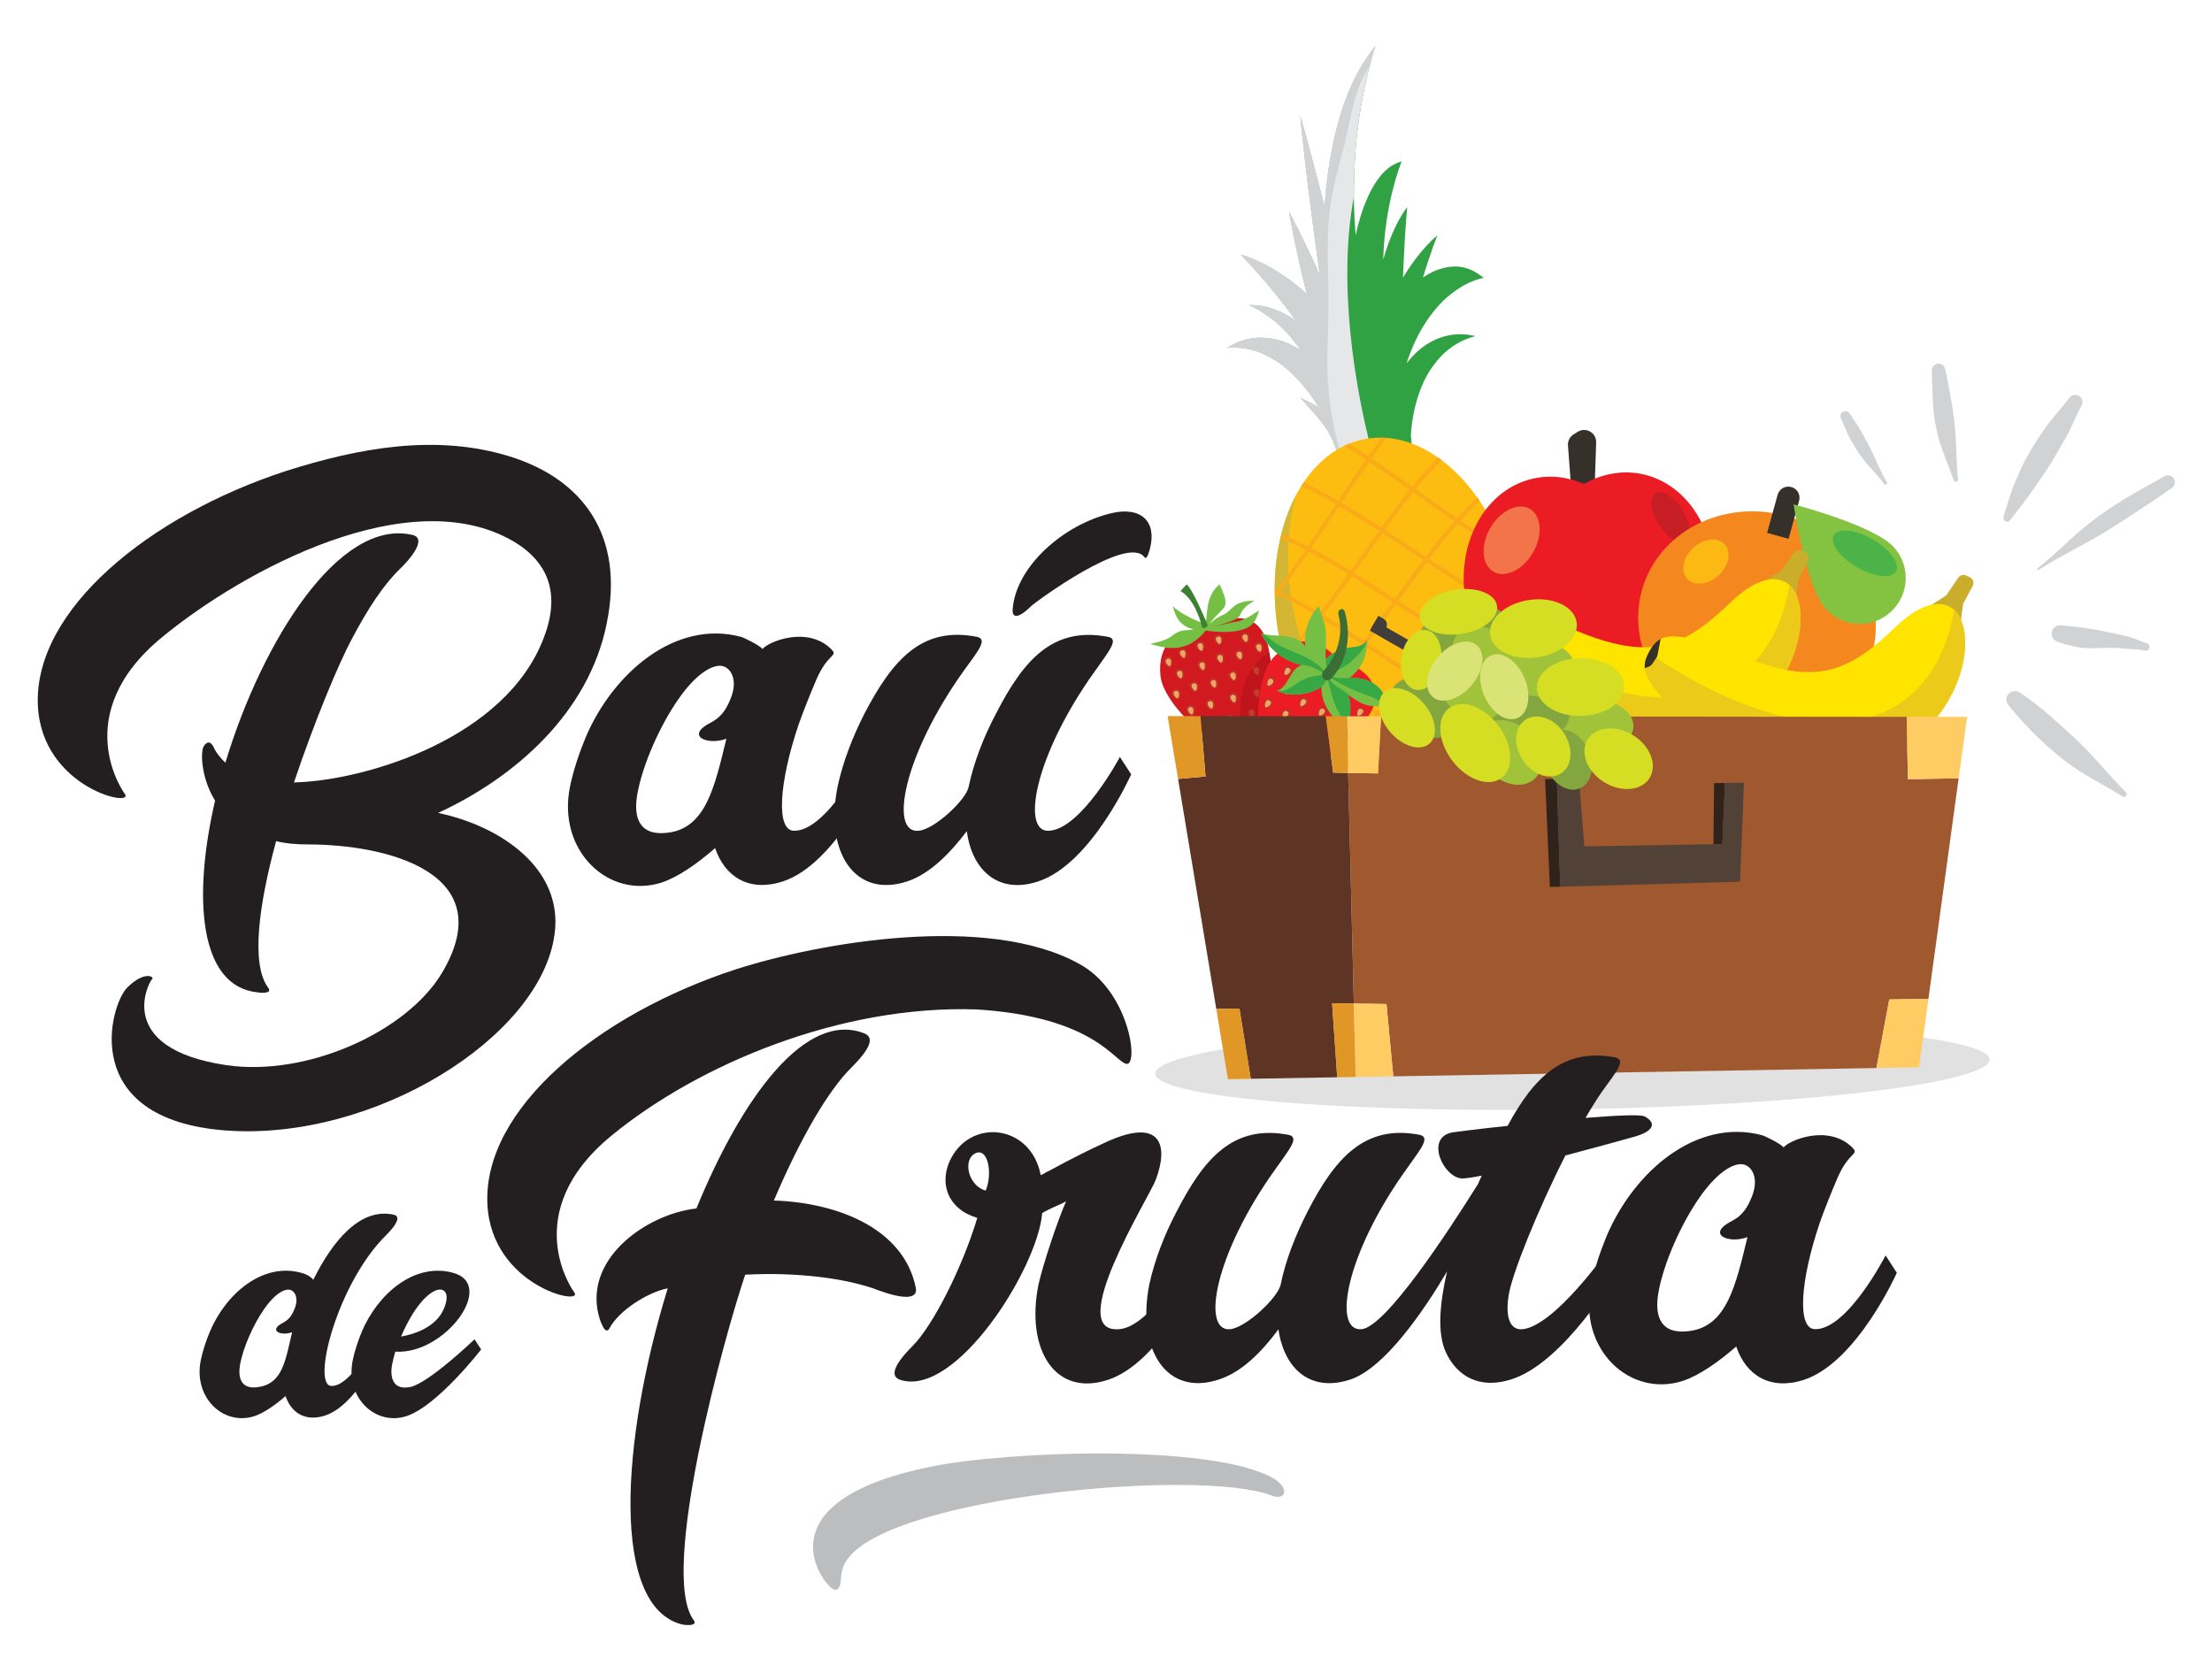 <?xml version="1.0" encoding="utf-8"?>
<!-- Generator: Adobe Illustrator 24.0.1, SVG Export Plug-In . SVG Version: 6.00 Build 0)  -->
<svg version="1.1" id="Layer_1" xmlns="http://www.w3.org/2000/svg" xmlns:xlink="http://www.w3.org/1999/xlink" x="0px" y="0px"
	 viewBox="0 0 476 360" style="enable-background:new 0 0 476 360;" xml:space="preserve">
<style type="text/css">
	.st0{opacity:0.12;}
	.st1{fill:#30A243;}
	.st2{fill:#E6E7E8;}
	.st3{fill:#D0D2D3;}
	.st4{fill:#FDBD10;}
	.st5{fill:#D3B633;}
	.st6{fill:#FAAB18;}
	.st7{fill-rule:evenodd;clip-rule:evenodd;fill:#36302B;}
	.st8{fill-rule:evenodd;clip-rule:evenodd;fill:#EC1C24;}
	.st9{fill-rule:evenodd;clip-rule:evenodd;fill:#F27448;}
	.st10{fill-rule:evenodd;clip-rule:evenodd;fill:#C71D24;}
	.st11{fill-rule:evenodd;clip-rule:evenodd;fill:#F5871F;}
	.st12{fill-rule:evenodd;clip-rule:evenodd;fill:#84C341;}
	.st13{fill-rule:evenodd;clip-rule:evenodd;fill:#FCB813;}
	.st14{fill-rule:evenodd;clip-rule:evenodd;fill:#4BB347;}
	.st15{fill-rule:evenodd;clip-rule:evenodd;fill:#CBAD2C;}
	.st16{fill-rule:evenodd;clip-rule:evenodd;fill:#FFE400;}
	.st17{clip-path:url(#SVGID_2_);fill-rule:evenodd;clip-rule:evenodd;fill:#EBCA1A;}
	.st18{clip-path:url(#SVGID_2_);fill-rule:evenodd;clip-rule:evenodd;fill:#36302B;}
	.st19{clip-path:url(#SVGID_4_);fill-rule:evenodd;clip-rule:evenodd;fill:#EBCA1A;}
	.st20{clip-path:url(#SVGID_4_);fill-rule:evenodd;clip-rule:evenodd;fill:#36302B;}
	.st21{fill:#D31920;}
	.st22{fill:#BC3529;}
	.st23{fill:#F0A565;}
	.st24{opacity:0.73;clip-path:url(#SVGID_6_);fill:#B9131A;}
	.st25{fill:#74BF44;}
	.st26{fill:#3C8131;}
	.st27{fill:#EB1C24;}
	.st28{fill:#38A844;}
	.st29{fill:#3A6E35;}
	.st30{fill:#A0582F;}
	.st31{fill:#5E3524;}
	.st32{fill:#30231C;}
	.st33{fill:#524137;}
	.st34{fill:#FFCB63;}
	.st35{fill:#E09726;}
	.st36{fill-rule:evenodd;clip-rule:evenodd;fill:#413D3A;}
	.st37{fill-rule:evenodd;clip-rule:evenodd;fill:#A1C33A;}
	.st38{fill-rule:evenodd;clip-rule:evenodd;fill:#84A63F;}
	.st39{fill-rule:evenodd;clip-rule:evenodd;fill:#D6DE23;}
	.st40{fill-rule:evenodd;clip-rule:evenodd;fill:#DAE375;}
	.st41{fill:#231F20;}
	.st42{fill:#BBBDBF;}
</style>
<g>
	<g>
		<g>
			
				<ellipse transform="matrix(1 -0.017 0.017 1 -3.894 5.849)" class="st0" cx="338.36" cy="229.45" rx="89.76" ry="9.19"/>
			<g>
				<g>
					<path class="st1" d="M274.43,77.56c-5.1-3.41-9.96-2.71-10.32-2.71c0.35-0.11,5.3-4.07,12.84-1.02
						c1.01,0.4,2.05,0.95,3.09,1.64c-0.51-0.69-1.01-1.34-1.49-1.93c-4.38-5.72-9.41-7.69-9.77-7.88c0.32,0.07,4.58-0.52,10.09,3.41
						c-0.73-1.07-1.47-2.09-2.22-3.06c-5.54-7.18-9.66-11.17-9.64-11.21c-0.09-0.02,6.29,1.55,13.39,7.76
						c0.27,0.23,0.54,0.48,0.82,0.73c-2.62-10.51-3.82-17.66-3.82-17.66c0.01,0,2.85,5.2,6.67,13.73
						c-2.99-20.54-4.25-34.33-4.24-34.34c0.01,0,2.15,7.39,5.21,19.5c0.29-4.48,0.84-8.57,1.55-12.09
						c2.84-15.37,8.54-21.14,9.36-22.58c-0.59,2.1-4.21,13.39-4.52,27.7c-0.19,4.16-0.09,8.57,0.29,13.06
						c0.62-2.87,1.39-5.29,2.18-7.19c3.39-8.22,7.16-8.29,7.73-8.75c-0.48,1.36-3.62,9.25-3.98,21.19c0.37-1.27,0.74-2.41,1.11-3.43
						c2.13-5.8,4.07-7.73,4.04-7.86c0.05,0-0.47,4.89-0.78,12.36c-0.04,0.9-0.08,1.84-0.11,2.82c3.68-6.2,7.46-9.15,7.39-9.1
						c0.02,0.02-1.36,3.34-3.09,9.07c0.74-0.5,1.46-0.91,2.13-1.23c6.65-3.04,10.12,0.93,10.96,1.27c-0.86,0.26-4.37,0.82-8.85,5.07
						c-2.59,2.63-5.53,6.61-7.69,13.12c0,0.06,0,0.11,0,0.17c0.74-0.99,1.52-1.84,2.32-2.54c6.02-5.34,12.07-3.24,12.44-3.25
						c-0.34,0.12-5.16,1.05-8.76,5.93c-2.91,3.61-4.83,9.48-5.16,15.52c0.46,3.97,0.77,8.11,0.61,10.67l-0.99,0.19l-0.04,0.01
						l-0.53,0.1l-1.54,0.29l-0.11,0.02l-0.26,0.05l-0.04,0.01l-0.75,0.14l-0.09,0.02l-1.23,0.23l-0.38,0.07l-0.26,0.05l-0.53,0.1
						l-0.07,0.01l-1.43,0.27l-0.28,0.05l-0.46,0.09l-0.26,0.05l-0.43,0.08l-0.81,0.15l-0.06,0.01l-1.8,0.34l-0.12,0.02l-0.92,0.17
						l-0.56,0.1c-0.4-0.83-0.58-1.83-0.77-2.74c-0.22-1.07-0.46-2.17-0.72-3.28c-0.21-0.75-0.44-1.61-0.68-2.59
						c-0.78-2.67-1.83-5.24-3.42-7.26c-2.73-3.48-4.85-5.51-4.84-5.52c-0.04-0.01,1.72,0.6,4.05,2.09
						C281.22,83.33,277.68,79.53,274.43,77.56z"/>
					<path class="st2" d="M274.43,77.56c-5.1-3.41-9.96-2.71-10.32-2.71c0.35-0.11,5.3-4.07,12.84-1.02
						c1.01,0.4,2.05,0.95,3.09,1.64c-0.51-0.69-1.01-1.34-1.49-1.93c-4.38-5.72-9.41-7.69-9.77-7.88c0.32,0.07,4.58-0.52,10.09,3.41
						c-0.73-1.07-1.47-2.09-2.22-3.06c-5.54-7.18-9.66-11.17-9.64-11.21c-0.09-0.02,6.29,1.55,13.39,7.76
						c0.27,0.23,0.54,0.48,0.82,0.73c-2.62-10.51-3.82-17.66-3.82-17.66c0.01,0,2.85,5.2,6.67,13.73
						c-2.99-20.54-4.25-34.33-4.24-34.34c0.01,0,2.15,7.39,5.21,19.5c0.29-4.48,0.84-8.57,1.55-12.09
						c2.84-15.37,8.54-21.14,9.36-22.58c-0.59,2.1-4.21,13.39-4.52,27.7c-0.07,1.56-0.09,3.16-0.08,4.78
						c-3.38,17.59-0.32,40.64,4.94,58.88c0.55,1.92,1.61,3.33,2.8,4.18l-8.82,1.65c-0.4-0.83-0.58-1.83-0.77-2.74
						c-0.22-1.07-0.46-2.17-0.72-3.28c-0.21-0.75-0.44-1.61-0.68-2.59c-0.78-2.67-1.83-5.24-3.42-7.26
						c-2.73-3.48-4.85-5.51-4.84-5.52c-0.04-0.01,1.72,0.6,4.05,2.09C281.22,83.33,277.68,79.53,274.43,77.56z"/>
					<path class="st3" d="M274.43,77.56c-5.1-3.41-9.96-2.71-10.32-2.71c0.35-0.11,5.3-4.07,12.84-1.02
						c1.01,0.4,2.05,0.95,3.09,1.64c-0.51-0.69-1.01-1.34-1.49-1.93c-4.38-5.72-9.41-7.69-9.77-7.88c0.32,0.07,4.58-0.52,10.09,3.41
						c-0.73-1.07-1.47-2.09-2.22-3.06c-5.54-7.18-9.66-11.17-9.64-11.21c-0.09-0.02,6.29,1.55,13.39,7.76
						c0.27,0.23,0.54,0.48,0.82,0.73c-2.62-10.51-3.82-17.66-3.82-17.66c0.01,0,2.85,5.2,6.67,13.73
						c-2.99-20.54-4.25-34.33-4.24-34.34c0.01,0,2.15,7.39,5.21,19.5c0.29-4.48,0.84-8.57,1.55-12.09
						c2.84-15.37,8.54-21.14,9.36-22.58c-0.18,0.63-0.63,2.11-1.19,4.25c-0.47,0.75-0.92,1.54-1.35,2.38
						c-1.91,3.76-2.66,8.26-3.69,12.85c-0.97,4.35-2.29,8.44-3.12,12.9c-1.01,5.41-0.98,11.06-0.8,16.96
						c0.17,5.62,0.03,10.96-0.15,16.46c-0.35,10.8,1.84,21.59,6.39,31.08l-1.76,0.33c-0.4-0.83-0.58-1.83-0.77-2.74
						c-0.22-1.07-0.46-2.17-0.72-3.28c-0.21-0.75-0.44-1.61-0.68-2.59c-0.78-2.67-1.83-5.24-3.42-7.26
						c-2.73-3.48-4.85-5.51-4.84-5.52c-0.04-0.01,1.72,0.6,4.05,2.09C281.22,83.33,277.68,79.53,274.43,77.56z"/>
					<path class="st4" d="M275.28,137.24c3.93,20.97,18.55,35.82,32.66,33.17c14.1-2.65,22.35-21.79,18.42-42.75
						c-3.93-20.97-18.55-35.82-32.66-33.17C279.59,97.14,271.34,116.28,275.28,137.24z"/>
					<path class="st5" d="M278.94,106.48c-1.99,7.1-2.39,15.48-0.76,24.16c4.07,21.69,19.19,37.05,33.78,34.31
						c3.83-0.72,7.23-2.62,10.11-5.41c-3.39,5.78-8.25,9.76-14.13,10.87c-14.1,2.64-28.73-12.21-32.66-33.17
						C273.09,125.58,274.68,114.49,278.94,106.48z"/>
					<g>
						<g>
							<path class="st6" d="M275.9,140.12c0.24,0.14,0.48,0.28,0.73,0.43c-0.17,0.17-0.34,0.34-0.5,0.51
								c0.09,0.33,0.18,0.65,0.27,0.98c0.33-0.33,0.67-0.67,1-1.01c2.91,1.78,5.86,3.74,8.82,5.77c-1.89,2.1-3.81,4.01-5.74,5.66
								c0.15,0.29,0.3,0.59,0.46,0.88c2.05-1.73,4.07-3.76,6.07-6c2.96,2.05,5.92,4.16,8.86,6.26c-2.03,2.5-4.07,4.81-6.13,6.83
								c-2.8-2.18-5.62-4.36-8.44-6.45c0.31,0.55,0.63,1.08,0.96,1.61c2.31,1.76,4.63,3.56,6.93,5.37
								c-0.54,0.52-1.09,1.01-1.63,1.49c0.24,0.25,0.48,0.48,0.72,0.72c0.57-0.5,1.14-1.03,1.71-1.58c3,2.36,5.98,4.73,8.91,6.99
								c-0.28,0.32-0.56,0.64-0.83,0.95c0.34,0.12,0.67,0.23,1.01,0.34c0.2-0.23,0.4-0.45,0.6-0.69c0.55,0.42,1.09,0.83,1.63,1.24
								c0.56,0.1,1.12,0.17,1.69,0.22c-0.92-0.69-1.85-1.38-2.79-2.1c1.98-2.39,3.95-5.04,5.92-7.84c2.85,1.89,5.64,3.65,8.36,5.16
								c-0.62,1-1.23,1.99-1.84,2.96c0.51-0.25,1.01-0.52,1.49-0.82c0.36-0.58,0.71-1.16,1.07-1.75c0.27,0.15,0.54,0.28,0.81,0.43
								c0.28-0.22,0.55-0.44,0.82-0.68c-0.37-0.19-0.75-0.39-1.12-0.59c1.91-3.18,3.83-6.46,5.77-9.75
								c0.73,0.31,1.45,0.59,2.17,0.85c0.14-0.31,0.28-0.62,0.41-0.93c-0.68-0.25-1.37-0.51-2.06-0.8c1.49-2.52,3-5.04,4.52-7.52
								c0.11-0.61,0.22-1.23,0.31-1.85c-1.86,2.97-3.7,6.02-5.53,9.07c-2.65-1.14-5.39-2.55-8.19-4.14
								c1.98-3.02,3.98-6.06,5.99-9.04c2.68,1.36,5.29,2.51,7.83,3.39c0.04-0.33,0.08-0.66,0.11-0.99c-2.4-0.84-4.88-1.92-7.41-3.19
								c2.02-2.97,4.06-5.86,6.13-8.58c0.44,0.2,0.87,0.39,1.3,0.58c-0.03-0.34-0.06-0.67-0.1-1.01c-0.22-0.1-0.43-0.19-0.65-0.29
								c0.17-0.22,0.35-0.44,0.52-0.66c-0.05-0.36-0.1-0.72-0.15-1.08c-0.37,0.46-0.74,0.93-1.11,1.4c-2.78-1.32-5.63-2.89-8.51-4.6
								c2.06-2.64,4.15-5.13,6.26-7.37c0.28,0.17,0.56,0.33,0.84,0.49c-0.22-0.64-0.46-1.28-0.7-1.9c-0.12,0.12-0.23,0.23-0.35,0.35
								c-2.91-1.78-5.86-3.74-8.82-5.77c1.37-1.52,2.75-2.93,4.14-4.23c-0.18-0.27-0.36-0.54-0.55-0.8
								c-1.47,1.37-2.93,2.87-4.37,4.49c-2.96-2.05-5.92-4.17-8.86-6.26c1.85-2.27,3.7-4.38,5.57-6.26c-0.27-0.2-0.54-0.4-0.81-0.59
								c-1.86,1.9-3.7,4.02-5.54,6.3c-2.94-2.09-5.85-4.14-8.71-6.05c1.09-1.53,2.18-3.01,3.28-4.43c-0.38-0.03-0.76-0.05-1.14-0.06
								c-0.96,1.28-1.93,2.62-2.89,3.98c-1.39-0.93-2.77-1.82-4.14-2.67c-0.35,0.15-0.7,0.3-1.04,0.47
								c1.53,0.93,3.09,1.91,4.66,2.94c-1.97,2.82-3.94,5.79-5.92,8.8c-2.54-1.46-5.02-2.77-7.44-3.87
								c-0.18,0.28-0.37,0.56-0.54,0.84c2.43,1.08,4.92,2.37,7.46,3.82c-1.98,3.02-3.98,6.06-5.99,9.04
								c-1.94-0.98-3.84-1.86-5.7-2.6c-0.08,0.31-0.15,0.63-0.22,0.95c1.77,0.71,3.56,1.52,5.39,2.44
								c-2.02,2.97-4.06,5.86-6.13,8.58c-0.15-0.07-0.3-0.13-0.45-0.2c0,0.67,0.01,1.35,0.03,2.03c0.2-0.26,0.41-0.51,0.61-0.77
								c2.78,1.32,5.63,2.89,8.51,4.6c-2.06,2.64-4.15,5.13-6.26,7.37c-0.52-0.31-1.03-0.61-1.54-0.9
								C275.73,139.42,275.82,139.77,275.9,140.12z M290.13,123.57c-2.03,2.85-4.07,5.66-6.13,8.32c-2.88-1.71-5.72-3.28-8.5-4.61
								c2.07-2.71,4.11-5.59,6.13-8.55C284.41,120.17,287.25,121.81,290.13,123.57z M307.01,121.01c2.92,1.91,5.84,3.79,8.72,5.53
								c-2.06,2.66-4.1,5.47-6.13,8.31c-2.88-1.77-5.79-3.65-8.7-5.53C302.94,126.51,304.97,123.71,307.01,121.01z M300.13,128.82
								c-2.91-1.88-5.82-3.76-8.7-5.54c2.03-2.85,4.05-5.73,6.06-8.53c2.9,1.89,5.82,3.84,8.74,5.76
								C304.2,123.21,302.17,126.01,300.13,128.82z M309.07,135.61c-2.03,2.85-4.05,5.73-6.06,8.53c-2.9-1.88-5.82-3.84-8.74-5.76
								c2.04-2.7,4.07-5.51,6.1-8.32C303.28,131.95,306.19,133.83,309.07,135.61z M293.49,137.87c-2.92-1.91-5.84-3.79-8.72-5.53
								c2.06-2.67,4.1-5.47,6.13-8.31c2.88,1.77,5.79,3.65,8.7,5.53C297.56,132.37,295.53,135.18,293.49,137.87z M296.73,114.25
								c-2.02,2.82-4.03,5.71-6.06,8.56c-2.88-1.76-5.72-3.41-8.51-4.86c2.02-2.97,4.01-6,6-9
								C290.97,110.58,293.83,112.37,296.73,114.25z M303.32,105.42c-2.02,2.55-4.04,5.28-6.06,8.09c-2.9-1.88-5.76-3.7-8.57-5.34
								c1.99-2.99,3.96-5.93,5.93-8.73C297.48,101.32,300.38,103.35,303.32,105.42z M312.95,112.18c-2.07,2.36-4.12,4.93-6.17,7.61
								c-2.92-1.93-5.85-3.89-8.75-5.78c2.02-2.79,4.04-5.51,6.07-8.04C307.03,108.04,309.99,110.14,312.95,112.18z M316.28,125.83
								c-2.89-1.74-5.81-3.62-8.73-5.54c2.04-2.68,4.1-5.24,6.17-7.59c2.95,2.02,5.9,3.97,8.81,5.74
								C320.43,120.7,318.35,123.19,316.28,125.83z M310.37,135.32c2.03-2.85,4.07-5.66,6.13-8.32c2.88,1.71,5.72,3.28,8.5,4.61
								c-2.07,2.71-4.11,5.59-6.13,8.55C316.09,138.72,313.25,137.07,310.37,135.32z M312.34,149.93c-2.81-1.63-5.67-3.42-8.57-5.3
								c2.02-2.82,4.03-5.71,6.06-8.56c2.88,1.76,5.72,3.41,8.51,4.86C316.32,143.9,314.33,146.94,312.34,149.93z M306.64,159.96
								c1.97-2.82,3.94-5.79,5.92-8.8c2.8,1.61,5.54,3.05,8.2,4.21c-1.94,3.26-3.87,6.52-5.78,9.66
								C312.27,163.55,309.48,161.83,306.64,159.96z M305.88,159.46c-2.85-1.89-5.76-3.92-8.69-5.99c2.02-2.55,4.04-5.28,6.05-8.09
								c2.9,1.88,5.76,3.7,8.57,5.34C309.83,153.72,307.85,156.66,305.88,159.46z M296.65,154.14c2.94,2.09,5.85,4.14,8.71,6.05
								c-1.97,2.77-3.95,5.39-5.93,7.75c-2.92-2.24-5.9-4.57-8.89-6.91C292.59,158.99,294.62,156.66,296.65,154.14z M287.55,146.71
								c2.07-2.36,4.12-4.93,6.17-7.61c2.92,1.93,5.85,3.89,8.75,5.78c-2.02,2.79-4.04,5.51-6.06,8.04
								C293.47,150.85,290.51,148.75,287.55,146.71z M277.96,140.43c2.11-2.24,4.19-4.74,6.25-7.38c2.89,1.74,5.81,3.62,8.73,5.54
								c-2.04,2.68-4.1,5.24-6.18,7.59C283.82,144.15,280.87,142.2,277.96,140.43z"/>
						</g>
					</g>
				</g>
				<g>
					<path class="st7" d="M343.48,95.22c0.03-0.96-0.47-1.86-1.3-2.34c-0.83-0.48-1.86-0.46-2.67,0.05
						c-0.32,0.2-0.62,0.39-0.89,0.56c-0.82,0.51-1.29,1.44-1.21,2.4c0.24,3.12,0.74,9.79,0.74,9.79l4.99-0.38
						C343.14,105.31,343.33,99.59,343.48,95.22L343.48,95.22z"/>
					<path class="st8" d="M343.34,149.42c-0.73,0.29-1.49,0.54-2.27,0.73c-10.78,2.63-22.11-5.79-25.27-18.78
						c-3.17-12.99,3.02-25.67,13.8-28.3c3.82-0.93,7.7-0.48,11.27,1.08c3.7-2.11,7.9-2.97,12.1-2.2
						c10.91,2.01,17.8,14.32,15.38,27.47c-2.43,13.15-13.26,22.19-24.17,20.18C343.89,149.54,343.61,149.48,343.34,149.42
						L343.34,149.42z"/>
					<path class="st9" d="M320.7,113.62c2.16-3.73,5.97-5.57,8.5-4.11c2.53,1.47,2.84,5.68,0.68,9.42c-2.16,3.73-5.97,5.57-8.5,4.11
						C318.84,121.57,318.54,117.35,320.7,113.62L320.7,113.62z"/>
					<path class="st10" d="M356.97,112.9c-1.8-2.84-2.13-5.86-0.75-6.74c1.38-0.88,3.97,0.72,5.76,3.56
						c1.8,2.84,2.13,5.86,0.75,6.74C361.35,117.34,358.77,115.75,356.97,112.9L356.97,112.9z"/>
				</g>
				<g>
					<path class="st11" d="M384.41,111.05c13.67,3.78,21.94,17.1,18.45,29.72s-17.43,19.81-31.1,16.02s-21.94-17.1-18.45-29.72
						S370.74,107.27,384.41,111.05L384.41,111.05z"/>
					<path class="st7" d="M387.15,107.76c0.17-0.61,0.09-1.27-0.22-1.82c-0.31-0.55-0.83-0.96-1.45-1.13c0,0,0,0,0,0
						c-0.61-0.17-1.27-0.09-1.82,0.22c-0.55,0.31-0.96,0.83-1.13,1.45c-0.86,3.09-2.27,8.2-2.27,8.2l4.62,1.28
						C384.89,115.95,386.3,110.85,387.15,107.76L387.15,107.76z"/>
					<path class="st12" d="M385.97,108.55c0,0,2.62,17.7,6.89,22.45c3.65,4.06,9.91,4.39,13.96,0.74c4.06-3.65,4.39-9.91,0.74-13.96
						C403.29,113.02,385.97,108.55,385.97,108.55L385.97,108.55z"/>
					<path class="st13" d="M371.15,117.16c1.5,1.64,0.9,4.63-1.33,6.67c-2.23,2.04-5.26,2.37-6.76,0.73
						c-1.5-1.64-0.9-4.63,1.33-6.67C366.62,115.84,369.65,115.52,371.15,117.16L371.15,117.16z"/>
					<path class="st14" d="M407.99,122.98c-0.96,1.64-4.73,1.23-8.42-0.92c-3.69-2.15-5.91-5.23-4.95-6.87
						c0.96-1.64,4.73-1.23,8.42,0.92C406.73,118.26,408.95,121.34,407.99,122.98L407.99,122.98z"/>
				</g>
				<g>
					<g>
						<path class="st15" d="M386.4,129.36l0.6-4.71c0,0,1.27-2.37,2.08-3.89c0.18-0.33,0.21-0.72,0.09-1.07
							c-0.12-0.35-0.38-0.65-0.71-0.8c-0.26-0.12-0.53-0.25-0.78-0.37c-0.61-0.28-1.33-0.09-1.71,0.47
							c-0.94,1.39-2.58,3.79-2.58,3.79l-4.21,2.71L386.4,129.36L386.4,129.36z"/>
						<path class="st16" d="M385.65,126.51c0,0-3.89-5.83-13.26,3.15c-9.37,8.98-16.37,12.85-32.12,6.5
							c-15.75-6.35-18.51-5.26-20.62-1.6c-1.81,3.13-1.84,5.08,2.26,9.85c4.11,4.77,21.08,22.48,42.7,15.74
							C386.24,153.41,390.51,132.57,385.65,126.51L385.65,126.51z"/>
						<g>
							<defs>
								<path id="SVGID_1_" d="M385.65,126.51c0,0-3.89-5.83-13.26,3.15c-9.37,8.98-16.37,12.85-32.12,6.5
									c-15.75-6.35-18.51-5.26-20.62-1.6c-1.81,3.13-1.84,5.08,2.26,9.85c4.11,4.77,21.08,22.48,42.7,15.74
									C386.24,153.41,390.51,132.57,385.65,126.51L385.65,126.51z"/>
							</defs>
							<clipPath id="SVGID_2_">
								<use xlink:href="#SVGID_1_"  style="overflow:visible;"/>
							</clipPath>
							<path class="st17" d="M385.51,121.63c0,0-0.2,24.2-21.43,28.04c-21.24,3.84-50.48-16.87-54.04-23.14l-0.22,13.76
								c0,0,21.26,21.05,23.27,22.53c2.01,1.48,20.36,5.02,22.49,5.94c2.13,0.92,21.07-5.22,22.83-6.13
								c1.76-0.9,10.27-23.88,11.63-24.57c1.36-0.69-1.42-13.4-1.42-13.4L385.51,121.63L385.51,121.63z"/>
							<path class="st18" d="M321.94,132.13c0,0-0.5,2.6-0.67,3.5c-0.04,0.2-0.12,0.39-0.23,0.56c-0.23,0.34-0.65,0.96-0.93,1.37
								c-0.18,0.26-0.44,0.47-0.74,0.58c-0.4,0.15-0.91,0.33-0.91,0.33s-0.22-2.01,0.96-3.86
								C320.62,132.76,321.94,132.13,321.94,132.13L321.94,132.13z"/>
						</g>
					</g>
					<g>
						<path class="st15" d="M421.82,134.71l0.6-4.71c0,0,1.27-2.37,2.08-3.89c0.18-0.33,0.21-0.72,0.09-1.07
							c-0.12-0.35-0.38-0.65-0.71-0.8c-0.26-0.12-0.53-0.25-0.78-0.37c-0.61-0.28-1.33-0.09-1.71,0.47
							c-0.94,1.39-2.58,3.79-2.58,3.79l-4.21,2.71L421.82,134.71L421.82,134.71z"/>
						<path class="st16" d="M421.08,131.86c0,0-3.89-5.83-13.26,3.15c-9.37,8.98-16.37,12.85-32.12,6.5
							c-15.75-6.35-18.51-5.26-20.62-1.6c-1.81,3.13-1.84,5.08,2.26,9.85c4.11,4.77,21.08,22.48,42.7,15.74
							C421.67,158.75,425.93,137.91,421.08,131.86L421.08,131.86z"/>
						<g>
							<defs>
								<path id="SVGID_3_" d="M421.08,131.86c0,0-3.89-5.83-13.26,3.15c-9.37,8.98-16.37,12.85-32.12,6.5
									c-15.75-6.35-18.51-5.26-20.62-1.6c-1.81,3.13-1.84,5.08,2.26,9.85c4.11,4.77,21.08,22.48,42.7,15.74
									C421.67,158.75,425.93,137.91,421.08,131.86L421.08,131.86z"/>
							</defs>
							<clipPath id="SVGID_4_">
								<use xlink:href="#SVGID_3_"  style="overflow:visible;"/>
							</clipPath>
							<path class="st19" d="M420.94,126.97c0,0-0.2,24.2-21.43,28.04c-21.24,3.84-50.48-16.87-54.04-23.14l-0.22,13.76
								c0,0,21.26,21.05,23.27,22.53c2.01,1.48,20.36,5.02,22.49,5.94c2.13,0.92,21.07-5.22,22.83-6.13
								c1.76-0.9,10.27-23.88,11.63-24.57c1.36-0.69-1.42-13.4-1.42-13.4L420.94,126.97L420.94,126.97z"/>
							<path class="st20" d="M357.36,137.47c0,0-0.5,2.6-0.67,3.5c-0.04,0.2-0.12,0.39-0.23,0.56c-0.23,0.34-0.65,0.96-0.93,1.37
								c-0.18,0.26-0.44,0.47-0.74,0.58c-0.4,0.15-0.91,0.33-0.91,0.33s-0.22-2.01,0.96-3.86
								C356.04,138.11,357.36,137.47,357.36,137.47L357.36,137.47z"/>
						</g>
					</g>
				</g>
				<g>
					<g>
						<path class="st21" d="M259.01,135.38c0,0,11.76-7.54,14.01,4.32c2.25,11.86-1.57,21.3-6.05,21.99
							c-4.48,0.68-16.55-9.66-17.25-16.23C249.03,138.89,252.85,135.25,259.01,135.38z"/>
						<g>
							<path class="st22" d="M267.01,137.29c0.17,0.6,0.78,1.23,1.27,1.1c0.5-0.14,0.69-0.99,0.52-1.6
								c-0.17-0.6-0.66-0.81-1.15-0.67C267.16,136.26,266.85,136.69,267.01,137.29z"/>
							<path class="st23" d="M267.36,137.24c0.1,0.36,0.54,0.97,0.85,0.89c0.31-0.09,0.37-0.84,0.27-1.2
								c-0.1-0.36-0.4-0.47-0.71-0.38C267.46,136.63,267.26,136.88,267.36,137.24z"/>
						</g>
						<g>
							<path class="st22" d="M261.31,137.74c0.17,0.6,0.78,1.23,1.27,1.1c0.5-0.14,0.69-0.99,0.52-1.6
								c-0.17-0.6-0.66-0.81-1.15-0.67S261.14,137.14,261.31,137.74z"/>
							<path class="st23" d="M261.66,137.69c0.1,0.36,0.54,0.97,0.85,0.89c0.31-0.09,0.37-0.84,0.27-1.2
								c-0.1-0.36-0.4-0.47-0.71-0.38C261.76,137.08,261.56,137.33,261.66,137.69z"/>
						</g>
						<g>
							<path class="st22" d="M257.38,139.2c0.17,0.6,0.78,1.23,1.27,1.1c0.5-0.14,0.69-0.99,0.52-1.6c-0.17-0.6-0.66-0.81-1.15-0.67
								C257.53,138.17,257.21,138.6,257.38,139.2z"/>
							<path class="st23" d="M257.73,139.15c0.1,0.36,0.54,0.97,0.85,0.89c0.31-0.09,0.37-0.84,0.27-1.2
								c-0.1-0.36-0.4-0.47-0.71-0.38C257.83,138.54,257.63,138.8,257.73,139.15z"/>
						</g>
						<g>
							<path class="st22" d="M253.6,140.71c0.17,0.6,0.78,1.23,1.27,1.1c0.5-0.14,0.69-0.99,0.52-1.6c-0.17-0.6-0.66-0.81-1.15-0.67
								C253.75,139.68,253.43,140.1,253.6,140.71z"/>
							<path class="st23" d="M253.95,140.66c0.1,0.36,0.54,0.97,0.85,0.89c0.31-0.09,0.37-0.84,0.27-1.2
								c-0.1-0.36-0.4-0.47-0.71-0.38C254.05,140.05,253.85,140.3,253.95,140.66z"/>
						</g>
						<g>
							<path class="st22" d="M250.52,142.51c0.17,0.6,0.78,1.23,1.27,1.1c0.5-0.14,0.69-0.99,0.52-1.6
								c-0.17-0.6-0.66-0.81-1.15-0.67C250.66,141.48,250.35,141.9,250.52,142.51z"/>
							<path class="st23" d="M250.86,142.45c0.1,0.36,0.54,0.97,0.85,0.89c0.31-0.09,0.37-0.84,0.27-1.2
								c-0.1-0.36-0.4-0.47-0.71-0.38C250.97,141.84,250.77,142.1,250.86,142.45z"/>
						</g>
						<g>
							<path class="st22" d="M264.41,145.5c0.17,0.6,0.78,1.23,1.27,1.1c0.5-0.14,0.69-0.99,0.52-1.6c-0.17-0.6-0.66-0.81-1.15-0.67
								C264.56,144.47,264.24,144.9,264.41,145.5z"/>
							<path class="st23" d="M264.76,145.45c0.1,0.36,0.54,0.97,0.85,0.89c0.31-0.09,0.37-0.84,0.27-1.2
								c-0.1-0.36-0.4-0.47-0.71-0.38C264.86,144.84,264.66,145.09,264.76,145.45z"/>
						</g>
						<g>
							<path class="st22" d="M260.22,147.12c0.17,0.6,0.78,1.23,1.27,1.1c0.5-0.14,0.69-0.99,0.52-1.6
								c-0.17-0.6-0.66-0.81-1.15-0.67C260.37,146.09,260.05,146.52,260.22,147.12z"/>
							<path class="st23" d="M260.57,147.07c0.1,0.36,0.54,0.97,0.85,0.89c0.31-0.09,0.37-0.84,0.27-1.2
								c-0.1-0.36-0.4-0.47-0.71-0.38C260.67,146.46,260.47,146.71,260.57,147.07z"/>
						</g>
						<g>
							<path class="st22" d="M256.08,147.82c0.17,0.6,0.78,1.23,1.27,1.1c0.5-0.14,0.69-0.99,0.52-1.6
								c-0.17-0.6-0.66-0.81-1.15-0.67C256.23,146.79,255.91,147.22,256.08,147.82z"/>
							<path class="st23" d="M256.43,147.77c0.1,0.36,0.54,0.97,0.85,0.89c0.31-0.09,0.37-0.84,0.27-1.2
								c-0.1-0.36-0.4-0.47-0.71-0.38C256.53,147.16,256.33,147.41,256.43,147.77z"/>
						</g>
						<g>
							<path class="st22" d="M252.21,149.44c0.17,0.6,0.78,1.23,1.27,1.1c0.5-0.14,0.69-0.99,0.52-1.6
								c-0.17-0.6-0.66-0.81-1.15-0.67C252.36,148.41,252.04,148.83,252.21,149.44z"/>
							<path class="st23" d="M252.56,149.38c0.1,0.36,0.54,0.97,0.85,0.89c0.31-0.09,0.37-0.84,0.27-1.2
								c-0.1-0.36-0.4-0.47-0.71-0.38C252.66,148.77,252.46,149.03,252.56,149.38z"/>
						</g>
						<g>
							<path class="st22" d="M252.95,145.13c0.17,0.6,0.78,1.23,1.27,1.1c0.5-0.14,0.69-0.99,0.52-1.6
								c-0.17-0.6-0.66-0.81-1.15-0.67C253.09,144.1,252.78,144.53,252.95,145.13z"/>
							<path class="st23" d="M253.3,145.08c0.1,0.36,0.54,0.97,0.85,0.89c0.31-0.09,0.37-0.84,0.27-1.2
								c-0.1-0.36-0.4-0.47-0.71-0.38C253.4,144.47,253.2,144.72,253.3,145.08z"/>
						</g>
						<g>
							<path class="st22" d="M269.42,144.38c0.17,0.6,0.78,1.23,1.27,1.1c0.5-0.14,0.69-0.99,0.52-1.6
								c-0.17-0.6-0.66-0.81-1.15-0.67C269.56,143.35,269.25,143.78,269.42,144.38z"/>
							<path class="st23" d="M269.77,144.33c0.1,0.36,0.54,0.97,0.85,0.89c0.31-0.09,0.37-0.84,0.27-1.2
								c-0.1-0.36-0.4-0.47-0.71-0.38C269.87,143.72,269.67,143.97,269.77,144.33z"/>
						</g>
						<g>
							<path class="st22" d="M264.45,150.29c0.17,0.6,0.78,1.23,1.27,1.1c0.5-0.14,0.69-0.99,0.52-1.6
								c-0.17-0.6-0.66-0.81-1.15-0.67C264.6,149.26,264.29,149.68,264.45,150.29z"/>
							<path class="st23" d="M264.8,150.24c0.1,0.36,0.54,0.97,0.85,0.89c0.31-0.09,0.37-0.84,0.27-1.2
								c-0.1-0.36-0.4-0.47-0.71-0.38C264.9,149.63,264.7,149.88,264.8,150.24z"/>
						</g>
						<g>
							<path class="st22" d="M259.55,151.65c0.17,0.6,0.78,1.23,1.27,1.1c0.5-0.14,0.69-0.99,0.52-1.6
								c-0.17-0.6-0.66-0.81-1.15-0.67C259.69,150.62,259.38,151.05,259.55,151.65z"/>
							<path class="st23" d="M259.89,151.6c0.1,0.36,0.54,0.97,0.85,0.89c0.31-0.09,0.37-0.84,0.27-1.2
								c-0.1-0.36-0.4-0.47-0.71-0.38C260,150.99,259.8,151.25,259.89,151.6z"/>
						</g>
						<g>
							<path class="st22" d="M255.31,152.92c0.17,0.6,0.78,1.23,1.27,1.1c0.5-0.14,0.69-0.99,0.52-1.6
								c-0.17-0.6-0.66-0.81-1.15-0.67C255.45,151.89,255.14,152.32,255.31,152.92z"/>
							<path class="st23" d="M255.65,152.87c0.1,0.36,0.54,0.97,0.85,0.89c0.31-0.09,0.37-0.84,0.27-1.2
								c-0.1-0.36-0.4-0.47-0.71-0.38C255.76,152.26,255.56,152.51,255.65,152.87z"/>
						</g>
						<g>
							<path class="st22" d="M263.61,155.07c0.17,0.6,0.78,1.23,1.27,1.1c0.5-0.14,0.69-0.99,0.52-1.6
								c-0.17-0.6-0.66-0.81-1.15-0.67C263.76,154.04,263.44,154.46,263.61,155.07z"/>
							<path class="st23" d="M263.96,155.01c0.1,0.36,0.54,0.97,0.85,0.89c0.31-0.09,0.37-0.84,0.27-1.2
								c-0.1-0.36-0.4-0.47-0.71-0.38C264.06,154.4,263.86,154.66,263.96,155.01z"/>
						</g>
						<g>
							<path class="st22" d="M259.16,156.08c0.17,0.6,0.78,1.23,1.27,1.1c0.5-0.14,0.69-0.99,0.52-1.6
								c-0.17-0.6-0.66-0.81-1.15-0.67C259.3,155.05,258.99,155.47,259.16,156.08z"/>
							<path class="st23" d="M259.51,156.03c0.1,0.36,0.54,0.97,0.85,0.89c0.31-0.09,0.37-0.84,0.27-1.2
								c-0.1-0.36-0.4-0.47-0.71-0.38C259.61,155.42,259.41,155.67,259.51,156.03z"/>
						</g>
						<g>
							<path class="st22" d="M267.65,158.15c0.17,0.6,0.78,1.23,1.27,1.1c0.5-0.14,0.69-0.99,0.52-1.6
								c-0.17-0.6-0.66-0.81-1.15-0.67C267.79,157.12,267.48,157.55,267.65,158.15z"/>
							<path class="st23" d="M267.99,158.1c0.1,0.36,0.54,0.97,0.85,0.89c0.31-0.09,0.37-0.84,0.27-1.2
								c-0.1-0.36-0.4-0.47-0.71-0.38C268.09,157.49,267.89,157.75,267.99,158.1z"/>
						</g>
						<g>
							<path class="st22" d="M263.19,159.17c0.17,0.6,0.78,1.23,1.27,1.1c0.5-0.14,0.69-0.99,0.52-1.6
								c-0.17-0.6-0.66-0.81-1.15-0.67C263.34,158.14,263.02,158.56,263.19,159.17z"/>
							<path class="st23" d="M263.54,159.12c0.1,0.36,0.54,0.97,0.85,0.89c0.31-0.09,0.37-0.84,0.27-1.2
								c-0.1-0.36-0.4-0.47-0.71-0.38C263.64,158.51,263.44,158.76,263.54,159.12z"/>
						</g>
						<g>
							<path class="st22" d="M268.39,153.51c0.17,0.6,0.78,1.23,1.27,1.1c0.5-0.14,0.69-0.99,0.52-1.6
								c-0.17-0.6-0.66-0.81-1.15-0.67C268.53,152.48,268.22,152.91,268.39,153.51z"/>
							<path class="st23" d="M268.74,153.46c0.1,0.36,0.54,0.97,0.85,0.89c0.31-0.09,0.37-0.84,0.27-1.2
								c-0.1-0.36-0.4-0.47-0.71-0.38C268.84,152.85,268.64,153.1,268.74,153.46z"/>
						</g>
						<g>
							<path class="st22" d="M269.46,149.17c0.17,0.6,0.78,1.23,1.27,1.1c0.5-0.14,0.69-0.99,0.52-1.6
								c-0.17-0.6-0.66-0.81-1.15-0.67C269.61,148.14,269.29,148.56,269.46,149.17z"/>
							<path class="st23" d="M269.81,149.12c0.1,0.36,0.54,0.97,0.85,0.89c0.31-0.09,0.37-0.84,0.27-1.2
								c-0.1-0.36-0.4-0.47-0.71-0.38C269.91,148.51,269.71,148.76,269.81,149.12z"/>
						</g>
						<g>
							<path class="st22" d="M269.97,139.4c0.17,0.6,0.78,1.23,1.27,1.1s0.69-0.99,0.52-1.6c-0.17-0.6-0.66-0.81-1.15-0.67
								C270.11,138.37,269.8,138.8,269.97,139.4z"/>
							<path class="st23" d="M270.32,139.35c0.1,0.36,0.54,0.97,0.85,0.89c0.31-0.09,0.37-0.84,0.27-1.2
								c-0.1-0.36-0.4-0.47-0.71-0.38C270.42,138.74,270.22,138.99,270.32,139.35z"/>
						</g>
						<g>
							<path class="st22" d="M265.78,141.02c0.17,0.6,0.78,1.23,1.27,1.1c0.5-0.14,0.69-0.99,0.52-1.6
								c-0.17-0.6-0.66-0.81-1.15-0.67C265.92,139.99,265.61,140.42,265.78,141.02z"/>
							<path class="st23" d="M266.12,140.97c0.1,0.36,0.54,0.97,0.85,0.89c0.31-0.09,0.37-0.84,0.27-1.2
								c-0.1-0.36-0.4-0.47-0.71-0.38C266.22,140.36,266.02,140.61,266.12,140.97z"/>
						</g>
						<g>
							<path class="st22" d="M261.64,141.72c0.17,0.6,0.78,1.23,1.27,1.1c0.5-0.14,0.69-0.99,0.52-1.6
								c-0.17-0.6-0.66-0.81-1.15-0.67C261.78,140.69,261.47,141.12,261.64,141.72z"/>
							<path class="st23" d="M261.98,141.67c0.1,0.36,0.54,0.97,0.85,0.89c0.31-0.09,0.37-0.84,0.27-1.2
								c-0.1-0.36-0.4-0.47-0.71-0.38C262.09,141.06,261.89,141.31,261.98,141.67z"/>
						</g>
						<g>
							<defs>
								<path id="SVGID_5_" d="M259.01,135.38c0,0,11.76-7.54,14.01,4.32c2.25,11.86-1.57,21.3-6.05,21.99
									c-4.48,0.68-16.55-9.66-17.25-16.23C249.03,138.89,252.85,135.25,259.01,135.38z"/>
							</defs>
							<clipPath id="SVGID_6_">
								<use xlink:href="#SVGID_5_"  style="overflow:visible;"/>
							</clipPath>
							<ellipse class="st24" cx="277.34" cy="152.94" rx="10.46" ry="13.68"/>
						</g>
						<g>
							<path class="st22" d="M257.77,143.34c0.17,0.6,0.78,1.23,1.27,1.1c0.5-0.14,0.69-0.99,0.52-1.6
								c-0.17-0.6-0.66-0.81-1.15-0.67C257.91,142.31,257.6,142.73,257.77,143.34z"/>
							<path class="st23" d="M258.12,143.28c0.1,0.36,0.54,0.97,0.85,0.89c0.31-0.09,0.37-0.84,0.27-1.2
								c-0.1-0.36-0.4-0.47-0.71-0.38C258.22,142.67,258.02,142.93,258.12,143.28z"/>
						</g>
					</g>
					<path class="st25" d="M266,133.81c-1.28,0.12-4.56,1.07-4.62,1.05c1.73-0.62,5.12-1.3,5.56-2.65c0.59-1.81,3.06-2.91,3.06-2.91
						c-1.22-0.06-2.55,0.13-3.66,0.65c-0.84,0.39-1.47,1.22-2.2,1.8c-0.99,0.78-1.96,0.75-3.81,2.48c0.6-1.2,3.13-3.11,3.32-3.96
						c0.33-1.52-0.67-3.13-1.2-4.5c-1.17,0.87-1.92,2.23-2.31,3.63c-0.24,0.85-0.36,1.73-0.44,2.61c-0.07,0.79-0.05,1.45-0.39,2.16
						c-1.37-0.29-2.82-1.06-4.06-1.71c-0.6-0.31-1.19-0.65-1.73-1.06c-0.28-0.21-1.09-0.76-1.12-1.15c0,0,0.44,4.57,4.57,5.18
						c-2.41,0.37-3.02-0.01-4.89,1.51c-1.24,1-4.59,1.64-4.59,1.64c1.29,0.27,4.72,1.67,8.07,0.24c2.34-0.99,3.92-3.14,3.92-3.14
						s4.75,0.9,8.17-0.26c2.06-0.69,2.67-1.95,3.3-4.08C270.95,131.36,267.68,133.66,266,133.81z"/>
					<path class="st26" d="M255.35,125.76c-0.32,0.38-0.98,1.06-1.32,1.43c1.78,1.06,2.92,3.04,3.7,4.9
						c0.41,0.97,0.72,1.97,0.97,2.99c0.25,0.2,0.96,0.06,1.22-0.46C258.8,131.97,256.49,126.65,255.35,125.76z"/>
				</g>
				<g>
					<g>
						<path class="st27" d="M287.67,141.73c0,0,13.48,3.68,6.18,13.3c-7.3,9.62-16.87,13.1-20.38,10.23
							c-3.51-2.87-3.91-18.76,0.5-23.68C278.38,136.66,283.64,137.06,287.67,141.73z"/>
						<g>
							<path class="st22" d="M291.61,148.95c-0.34,0.53-0.4,1.4,0.04,1.68c0.43,0.28,1.2-0.15,1.54-0.68
								c0.34-0.53,0.16-1.03-0.28-1.3C292.47,148.37,291.95,148.42,291.61,148.95z"/>
							<path class="st23" d="M291.88,149.17c-0.2,0.31-0.36,1.06-0.09,1.23c0.27,0.17,0.87-0.29,1.07-0.6
								c0.2-0.31,0.08-0.61-0.19-0.79C292.4,148.84,292.08,148.86,291.88,149.17z"/>
						</g>
						<g>
							<path class="st22" d="M287.45,145.01c-0.34,0.53-0.4,1.4,0.04,1.68c0.43,0.28,1.2-0.15,1.54-0.68
								c0.34-0.53,0.16-1.03-0.28-1.3C288.32,144.43,287.79,144.48,287.45,145.01z"/>
							<path class="st23" d="M287.73,145.24c-0.2,0.31-0.36,1.06-0.09,1.23c0.27,0.17,0.87-0.29,1.07-0.6
								c0.2-0.31,0.08-0.61-0.19-0.79C288.25,144.9,287.92,144.92,287.73,145.24z"/>
						</g>
						<g>
							<path class="st22" d="M283.74,143.08c-0.34,0.53-0.4,1.4,0.04,1.68c0.43,0.28,1.2-0.15,1.54-0.68
								c0.34-0.53,0.16-1.03-0.28-1.3C284.6,142.49,284.07,142.55,283.74,143.08z"/>
							<path class="st23" d="M284.01,143.3c-0.2,0.31-0.36,1.06-0.09,1.23c0.27,0.17,0.87-0.29,1.07-0.6
								c0.2-0.31,0.08-0.61-0.19-0.79C284.53,142.97,284.21,142.99,284.01,143.3z"/>
						</g>
						<g>
							<path class="st22" d="M280.09,141.28c-0.34,0.53-0.4,1.4,0.04,1.68c0.43,0.28,1.2-0.15,1.54-0.68
								c0.34-0.53,0.16-1.03-0.28-1.3C280.95,140.7,280.43,140.75,280.09,141.28z"/>
							<path class="st23" d="M280.36,141.5c-0.2,0.31-0.36,1.06-0.09,1.23c0.27,0.17,0.87-0.29,1.07-0.6
								c0.2-0.31,0.08-0.61-0.19-0.79C280.88,141.17,280.56,141.19,280.36,141.5z"/>
						</g>
						<g>
							<path class="st22" d="M276.69,140.19c-0.34,0.53-0.4,1.4,0.04,1.68c0.43,0.28,1.2-0.15,1.54-0.68
								c0.34-0.53,0.16-1.03-0.28-1.3C277.55,139.61,277.02,139.66,276.69,140.19z"/>
							<path class="st23" d="M276.96,140.41c-0.2,0.31-0.36,1.06-0.09,1.23c0.27,0.17,0.87-0.29,1.07-0.6
								c0.2-0.31,0.08-0.61-0.19-0.79S277.16,140.1,276.96,140.41z"/>
						</g>
						<g>
							<path class="st22" d="M283.77,152.52c-0.34,0.53-0.4,1.4,0.04,1.68c0.43,0.28,1.2-0.15,1.54-0.68
								c0.34-0.53,0.16-1.03-0.28-1.3C284.63,151.94,284.11,151.99,283.77,152.52z"/>
							<path class="st23" d="M284.04,152.74c-0.2,0.31-0.36,1.06-0.09,1.23c0.27,0.17,0.87-0.29,1.07-0.6
								c0.2-0.31,0.08-0.61-0.19-0.79C284.56,152.41,284.24,152.43,284.04,152.74z"/>
						</g>
						<g>
							<path class="st22" d="M279.76,150.49c-0.34,0.53-0.4,1.4,0.04,1.68c0.43,0.28,1.2-0.15,1.54-0.68
								c0.34-0.53,0.16-1.03-0.28-1.3C280.62,149.91,280.1,149.96,279.76,150.49z"/>
							<path class="st23" d="M280.03,150.71c-0.2,0.31-0.36,1.06-0.09,1.23c0.27,0.17,0.87-0.29,1.07-0.6
								c0.2-0.31,0.08-0.61-0.19-0.79C280.55,150.38,280.23,150.4,280.03,150.71z"/>
						</g>
						<g>
							<path class="st22" d="M276.47,147.88c-0.34,0.53-0.4,1.4,0.04,1.68c0.43,0.28,1.2-0.15,1.54-0.68
								c0.34-0.53,0.16-1.03-0.28-1.3C277.33,147.3,276.81,147.35,276.47,147.88z"/>
							<path class="st23" d="M276.74,148.11c-0.2,0.31-0.36,1.06-0.09,1.23c0.27,0.17,0.87-0.29,1.07-0.6
								c0.2-0.31,0.08-0.61-0.19-0.79C277.26,147.77,276.94,147.79,276.74,148.11z"/>
						</g>
						<g>
							<path class="st22" d="M272.68,146.09c-0.34,0.53-0.4,1.4,0.04,1.68c0.43,0.28,1.2-0.15,1.54-0.68
								c0.34-0.53,0.16-1.03-0.28-1.3C273.54,145.51,273.01,145.56,272.68,146.09z"/>
							<path class="st23" d="M272.95,146.32c-0.2,0.31-0.36,1.06-0.09,1.23c0.27,0.17,0.87-0.29,1.07-0.6
								c0.2-0.31,0.08-0.61-0.19-0.79S273.15,146,272.95,146.32z"/>
						</g>
						<g>
							<path class="st22" d="M276.37,143.75c-0.34,0.53-0.4,1.4,0.04,1.68c0.43,0.28,1.2-0.15,1.54-0.68
								c0.34-0.53,0.16-1.03-0.28-1.3C277.23,143.17,276.7,143.22,276.37,143.75z"/>
							<path class="st23" d="M276.64,143.98c-0.2,0.31-0.36,1.06-0.09,1.23c0.27,0.17,0.87-0.29,1.07-0.6
								c0.2-0.31,0.08-0.61-0.19-0.79C277.16,143.64,276.84,143.67,276.64,143.98z"/>
						</g>
						<g>
							<path class="st22" d="M287.96,155.48c-0.34,0.53-0.4,1.4,0.04,1.68c0.43,0.28,1.2-0.15,1.54-0.68
								c0.34-0.53,0.16-1.03-0.28-1.3C288.82,154.9,288.29,154.95,287.96,155.48z"/>
							<path class="st23" d="M288.23,155.71c-0.2,0.31-0.36,1.06-0.09,1.23c0.27,0.17,0.87-0.29,1.07-0.6
								c0.2-0.31,0.08-0.61-0.19-0.79C288.75,155.37,288.43,155.39,288.23,155.71z"/>
						</g>
						<g>
							<path class="st22" d="M280.24,155.75c-0.34,0.53-0.4,1.4,0.04,1.68c0.43,0.28,1.2-0.15,1.54-0.68
								c0.34-0.53,0.16-1.03-0.28-1.3C281.11,155.17,280.58,155.22,280.24,155.75z"/>
							<path class="st23" d="M280.51,155.98c-0.2,0.31-0.36,1.06-0.09,1.23c0.27,0.17,0.87-0.29,1.07-0.6
								c0.2-0.31,0.08-0.61-0.19-0.79C281.03,155.64,280.71,155.66,280.51,155.98z"/>
						</g>
						<g>
							<path class="st22" d="M275.94,153.02c-0.34,0.53-0.4,1.4,0.04,1.68c0.43,0.28,1.2-0.15,1.54-0.68
								c0.34-0.53,0.16-1.03-0.28-1.3C276.81,152.44,276.28,152.49,275.94,153.02z"/>
							<path class="st23" d="M276.21,153.25c-0.2,0.31-0.36,1.06-0.09,1.23c0.27,0.17,0.87-0.29,1.07-0.6
								c0.2-0.31,0.08-0.61-0.19-0.79C276.74,152.91,276.41,152.94,276.21,153.25z"/>
						</g>
						<g>
							<path class="st22" d="M272.16,150.72c-0.34,0.53-0.4,1.4,0.04,1.68c0.43,0.28,1.2-0.15,1.54-0.68
								c0.34-0.53,0.16-1.03-0.28-1.3C273.03,150.14,272.5,150.19,272.16,150.72z"/>
							<path class="st23" d="M272.43,150.95c-0.2,0.31-0.36,1.06-0.09,1.23c0.27,0.17,0.87-0.29,1.07-0.6
								c0.2-0.31,0.08-0.61-0.19-0.79C272.95,150.61,272.63,150.63,272.43,150.95z"/>
						</g>
						<g>
							<path class="st22" d="M276.13,158.33c-0.34,0.53-0.4,1.4,0.04,1.68c0.43,0.28,1.2-0.15,1.54-0.68
								c0.34-0.53,0.16-1.03-0.28-1.3C277,157.75,276.47,157.8,276.13,158.33z"/>
							<path class="st23" d="M276.4,158.55c-0.2,0.31-0.36,1.06-0.09,1.23c0.27,0.17,0.87-0.29,1.07-0.6
								c0.2-0.31,0.08-0.61-0.19-0.79C276.93,158.22,276.6,158.24,276.4,158.55z"/>
						</g>
						<g>
							<path class="st22" d="M272.4,155.7c-0.34,0.53-0.4,1.4,0.04,1.68c0.43,0.28,1.2-0.15,1.54-0.68c0.34-0.53,0.16-1.03-0.28-1.3
								C273.26,155.12,272.73,155.17,272.4,155.7z"/>
							<path class="st23" d="M272.67,155.92c-0.2,0.31-0.36,1.06-0.09,1.23c0.27,0.17,0.87-0.29,1.07-0.6
								c0.2-0.31,0.08-0.61-0.19-0.79C273.19,155.59,272.87,155.61,272.67,155.92z"/>
						</g>
						<g>
							<path class="st22" d="M276.54,163.39c-0.34,0.53-0.4,1.4,0.04,1.68c0.43,0.28,1.2-0.15,1.54-0.68
								c0.34-0.53,0.16-1.03-0.28-1.3C277.4,162.81,276.88,162.86,276.54,163.39z"/>
							<path class="st23" d="M276.81,163.62c-0.2,0.31-0.36,1.06-0.09,1.23c0.27,0.17,0.87-0.29,1.07-0.6
								c0.2-0.31,0.08-0.61-0.19-0.79C277.33,163.28,277.01,163.3,276.81,163.62z"/>
						</g>
						<g>
							<path class="st22" d="M272.8,160.76c-0.34,0.53-0.4,1.4,0.04,1.68c0.43,0.28,1.2-0.15,1.54-0.68
								c0.34-0.53,0.16-1.03-0.28-1.3C273.67,160.18,273.14,160.23,272.8,160.76z"/>
							<path class="st23" d="M273.08,160.98c-0.2,0.31-0.36,1.06-0.09,1.23c0.27,0.17,0.87-0.29,1.07-0.6
								c0.2-0.31,0.08-0.61-0.19-0.79C273.6,160.65,273.27,160.67,273.08,160.98z"/>
						</g>
						<g>
							<path class="st22" d="M280.48,160.83c-0.34,0.53-0.4,1.4,0.04,1.68c0.43,0.28,1.2-0.15,1.54-0.68
								c0.34-0.53,0.16-1.03-0.28-1.3C281.35,160.25,280.82,160.3,280.48,160.83z"/>
							<path class="st23" d="M280.76,161.06c-0.2,0.31-0.36,1.06-0.09,1.23c0.27,0.17,0.87-0.29,1.07-0.6
								c0.2-0.31,0.08-0.61-0.19-0.79C281.28,160.72,280.95,160.74,280.76,161.06z"/>
						</g>
						<g>
							<path class="st22" d="M284.43,158.72c-0.34,0.53-0.4,1.4,0.04,1.68c0.43,0.28,1.2-0.15,1.54-0.68
								c0.34-0.53,0.16-1.03-0.28-1.3C285.29,158.14,284.76,158.19,284.43,158.72z"/>
							<path class="st23" d="M284.7,158.94c-0.2,0.31-0.36,1.06-0.09,1.23c0.27,0.17,0.87-0.29,1.07-0.6
								c0.2-0.31,0.08-0.61-0.19-0.79C285.22,158.61,284.9,158.63,284.7,158.94z"/>
						</g>
						<g>
							<path class="st22" d="M292.02,152.56c-0.34,0.53-0.4,1.4,0.04,1.68c0.43,0.28,1.2-0.15,1.54-0.68
								c0.34-0.53,0.16-1.03-0.28-1.3C292.88,151.97,292.36,152.03,292.02,152.56z"/>
							<path class="st23" d="M292.29,152.78c-0.2,0.31-0.36,1.06-0.09,1.23c0.27,0.17,0.87-0.29,1.07-0.6
								c0.2-0.31,0.08-0.61-0.19-0.79C292.81,152.45,292.49,152.47,292.29,152.78z"/>
						</g>
						<g>
							<path class="st22" d="M288.01,150.53c-0.34,0.53-0.4,1.4,0.04,1.68c0.43,0.28,1.2-0.15,1.54-0.68
								c0.34-0.53,0.16-1.03-0.28-1.3C288.87,149.95,288.35,150,288.01,150.53z"/>
							<path class="st23" d="M288.28,150.75c-0.2,0.31-0.36,1.06-0.09,1.23c0.27,0.17,0.87-0.29,1.07-0.6
								c0.2-0.31,0.08-0.61-0.19-0.79C288.8,150.42,288.48,150.44,288.28,150.75z"/>
						</g>
						<g>
							<path class="st22" d="M284.72,147.92c-0.34,0.53-0.4,1.4,0.04,1.68c0.43,0.28,1.2-0.15,1.54-0.68
								c0.34-0.53,0.16-1.03-0.28-1.3C285.58,147.34,285.06,147.39,284.72,147.92z"/>
							<path class="st23" d="M284.99,148.15c-0.2,0.31-0.36,1.06-0.09,1.23c0.27,0.17,0.87-0.29,1.07-0.6
								c0.2-0.31,0.08-0.61-0.19-0.79C285.51,147.81,285.19,147.83,284.99,148.15z"/>
						</g>
						<g>
							<path class="st22" d="M280.93,146.13c-0.34,0.53-0.4,1.4,0.04,1.68c0.43,0.28,1.2-0.15,1.54-0.68s0.16-1.03-0.28-1.3
								C281.79,145.55,281.26,145.6,280.93,146.13z"/>
							<path class="st23" d="M281.2,146.35c-0.2,0.31-0.36,1.06-0.09,1.23c0.27,0.17,0.87-0.29,1.07-0.6
								c0.2-0.31,0.08-0.61-0.19-0.79C281.72,146.02,281.4,146.04,281.2,146.35z"/>
						</g>
					</g>
				</g>
				<g>
					<path class="st25" d="M298.51,151.96c-0.36-4.15-4.1-6.36-8.14-6.05c2.53-1.78,4.01-5.02,3.73-8.17
						c-0.58,1.45-2.51,1.47-4.03,1.68c-1.77,0.25-3.45,1.09-4.72,2.38c-0.32-0.16,0.36-5.27-0.3-7.48c-0.39-1.31-0.82-2.61-1.3-3.9
						c-2.13,2.26-3.2,5.52-2.87,8.66c-0.98-1.44-2.78-2.01-4.48-2.19c-1.69-0.18-3.44-0.08-5.07-0.59c1.76,3.5,5.15,6.09,8.91,6.83
						c-2.61,0.47-2.92,4.84-5.48,5.54c3.1,1.32,6.82,0.99,9.63-0.86c-0.13,2.01,0.64,4.01,1.81,5.64c1.18,1.62,2.75,2.9,4.38,4.03
						c-0.49-2.66,0.63-5.61-0.58-8.02C293.17,151.61,293.87,152.24,298.51,151.96z"/>
					<path class="st28" d="M280.16,141.07c-2.12-0.95-4.37-1.7-6.24-3.1c-0.8-0.6-1.57-1.33-2.51-1.59
						c1.76,3.42,5.07,5.97,8.76,6.72c0.19,0.01,0.37,0.02,0.55,0.04c1.78,0.2,3.38,1.27,4.9,2.25
						C284.41,143.35,282.28,142.02,280.16,141.07z"/>
					<path class="st28" d="M285.62,145.39c-2.1-0.27-4.26,0.26-6.06,1.35c-0.81,0.49-1.55,1.09-2.38,1.54
						c-0.55,0.3-1.43,0.42-2.24,0.42c3.07,1.25,6.72,0.91,9.49-0.92c0,0.03,0,0.06,0,0.09
						C285.02,147.16,285.47,146.33,285.62,145.39z"/>
					<path class="st28" d="M287.69,144.29c0.52-0.25,1.03-0.5,1.53-0.79c1.24-0.74,2.31-1.75,3.27-2.84
						c0.52-0.59,1.02-1.21,1.38-1.93c0.11-0.22,0.19-0.48,0.26-0.75c0-0.08-0.01-0.17-0.01-0.25c-0.58,1.45-2.51,1.47-4.03,1.68
						c-1.74,0.24-3.4,1.07-4.67,2.33c-0.06,0.21-0.1,0.43-0.11,0.65c-0.04,1,0.68,2.08,0.31,3
						C286.33,145.04,286.98,144.64,287.69,144.29z"/>
					<path class="st28" d="M290.37,145.91c0.01-0.01,0.02-0.01,0.03-0.02c-0.25,0.02-0.51,0.05-0.76,0.06
						c-1.39,0.08-2.8-0.14-4.11-0.62c1.96,1.36,4.07,2.5,6.28,3.38c2.15,0.86,4.43,1.5,6.3,2.89c0.13,0.1,0.26,0.2,0.39,0.3
						C298.12,147.79,294.39,145.61,290.37,145.91z"/>
					<path class="st28" d="M290.03,149.43c0.08,0.05,0.15,0.11,0.23,0.16c-0.73-0.72-1.64-1.22-2.5-1.79
						c-0.94-0.63-1.5-1.2-2.14-2.42c0.25,1.97,1.38,5.86,2.18,7.37c0.4,0.76,0.84,1.5,1.27,2.24c0.46,0.78,0.92,1.56,1.38,2.34
						c0.06,0.04,0.11,0.08,0.17,0.12C290.13,154.79,291.24,151.85,290.03,149.43z"/>
					<path class="st29" d="M284.59,145.74c-0.2-0.43-0.13-0.96,0.2-1.33c2.86-3.08,4.35-7.71,3.29-11.84
						c-0.16-0.64-0.13-1.31,0.49-1.47c0.62-0.16,0.78,0.4,0.94,1.04c1.26,4.91,0.35,10.26-3.04,13.92
						c-0.44,0.47-1.17,0.49-1.64,0.04C284.73,145.99,284.65,145.87,284.59,145.74z"/>
				</g>
			</g>
			<g>
				<polygon class="st30" points="296.54,166.46 297.2,154.15 410.32,154.28 410.55,167.69 421.48,167.5 414.98,214.96 
					406.55,215.1 403.78,229.85 299.83,231.64 298.35,216.08 291.33,215.98 290.11,166.34 				"/>
				<polygon class="st31" points="253.51,167.64 261.73,217.13 266.71,217.05 269.15,232.16 287.75,231.84 286.66,215.91 
					291.33,215.98 290.11,166.34 286.88,166.27 285.29,154.14 258.33,154.11 259.42,167.1 				"/>
				<g>
					<polygon class="st32" points="368.85,168.54 368.72,181.67 370.64,181.64 371.19,168.5 					"/>
					<polygon class="st32" points="332.5,167.66 333.51,190.87 335.75,190.83 335.02,167.62 					"/>
					<polygon class="st33" points="335.02,167.62 335.75,190.83 374.43,189.75 375.28,168.43 371.19,168.5 370.64,181.64 
						368.72,181.67 340.92,182.15 339.79,167.54 					"/>
				</g>
				<polygon class="st34" points="291.33,215.98 291.71,231.78 299.83,231.64 298.35,216.08 				"/>
				<polygon class="st34" points="289.82,154.15 290.11,166.34 296.54,166.46 297.2,154.15 				"/>
				<polygon class="st34" points="406.55,215.1 403.78,229.85 412.96,229.69 414.98,214.96 				"/>
				<polygon class="st34" points="410.32,154.28 410.55,167.69 421.48,167.5 423.3,154.28 				"/>
				<polygon class="st35" points="251.26,154.11 253.51,167.64 259.42,167.1 258.33,154.11 				"/>
				<polygon class="st35" points="261.73,217.13 264.24,232.25 269.15,232.16 266.71,217.05 				"/>
				<polygon class="st35" points="285.29,154.14 286.88,166.27 290.11,166.34 289.82,154.15 				"/>
				<polygon class="st35" points="286.66,215.91 287.75,231.84 291.71,231.78 291.33,215.98 				"/>
			</g>
		</g>
		<g>
			<polygon class="st36" points="294.78,135.73 295.96,133.66 304.79,138.71 303.6,140.78 294.78,135.73 			"/>
			<path class="st36" d="M295.12,135.12l1.48-2.59c0,0,0.56,0.32,1.14,0.65c0.69,0.39,0.92,1.27,0.53,1.95
				c-0.38,0.67-0.77,1.35-0.77,1.35L295.12,135.12L295.12,135.12z"/>
			<path class="st37" d="M343.93,150.68c-4.33-0.21-7.96,2.01-8.11,4.97s3.25,5.53,7.57,5.75c4.33,0.21,7.96-2.01,8.11-4.97
				C351.65,153.47,348.26,150.89,343.93,150.68L343.93,150.68z"/>
			<path class="st38" d="M309.53,148.14c-3.45-2.62-7.71-2.83-9.51-0.47c-1.8,2.37-0.46,6.42,2.99,9.04
				c3.45,2.62,7.71,2.83,9.51,0.47C314.32,154.82,312.98,150.77,309.53,148.14L309.53,148.14z"/>
			<path class="st38" d="M313.83,130.2c-5.2,1.1-8.88,4.54-8.22,7.67c0.66,3.14,5.42,4.79,10.62,3.69c5.2-1.1,8.88-4.54,8.22-7.67
				C323.79,130.75,319.03,129.1,313.83,130.2L313.83,130.2z"/>
			<path class="st38" d="M329.85,146.93c-4.81-0.66-9.09,1.55-9.56,4.92c-0.46,3.38,3.07,6.66,7.88,7.32
				c4.81,0.66,9.09-1.55,9.56-4.92C338.19,150.87,334.66,147.59,329.85,146.93L329.85,146.93z"/>
			<path class="st38" d="M341.85,161.54c-1.47-3.4-4.68-5.29-7.17-4.22c-2.49,1.07-3.32,4.71-1.85,8.11
				c1.47,3.4,4.68,5.29,7.17,4.22C342.49,168.58,343.32,164.95,341.85,161.54L341.85,161.54z"/>
			<path class="st37" d="M331.43,138.05c-4.33-0.15-7.94,2.39-8.05,5.66c-0.11,3.27,3.31,6.06,7.64,6.21
				c4.33,0.15,7.94-2.39,8.05-5.66C339.18,140.98,335.76,138.2,331.43,138.05L331.43,138.05z"/>
			<path class="st37" d="M320.77,143.99c-3.08-3.05-7.45-3.64-9.75-1.31c-2.31,2.33-1.68,6.69,1.39,9.74
				c3.08,3.05,7.45,3.64,9.75,1.31C324.47,151.41,323.85,147.04,320.77,143.99L320.77,143.99z"/>
			<path class="st37" d="M329,157.72c-3.08-3.05-7.45-3.64-9.75-1.31c-2.31,2.33-1.68,6.69,1.39,9.74c3.08,3.05,7.45,3.64,9.75,1.31
				S332.08,160.77,329,157.72L329,157.72z"/>
			<path class="st37" d="M323.67,137.45c-3.08-3.05-7.45-3.64-9.75-1.31s-1.68,6.69,1.39,9.74c3.08,3.05,7.45,3.64,9.75,1.31
				C327.37,144.86,326.74,140.5,323.67,137.45L323.67,137.45z"/>
			<path class="st39" d="M336.48,157.69c-2.14-3.17-5.84-4.41-8.26-2.77c-2.41,1.63-2.64,5.53-0.49,8.7
				c2.14,3.17,5.84,4.41,8.26,2.77C338.4,164.76,338.62,160.86,336.48,157.69L336.48,157.69z"/>
			<path class="st39" d="M340,141.62c-5.19,0.1-9.34,2.97-9.28,6.41c0.07,3.44,4.33,6.15,9.52,6.05c5.19-0.1,9.34-2.97,9.28-6.41
				C349.45,144.23,345.18,141.52,340,141.62L340,141.62z"/>
			<path class="st39" d="M322.45,156.17c-3.12-4.15-7.88-5.84-10.63-3.77c-2.75,2.07-2.46,7.11,0.66,11.26s7.88,5.84,10.63,3.77
				C325.86,165.36,325.57,160.32,322.45,156.17L322.45,156.17z"/>
			<path class="st39" d="M351.45,158.24c-3.68-2.29-8.07-1.89-9.8,0.89c-1.73,2.78-0.15,6.9,3.53,9.19c3.68,2.29,8.07,1.89,9.8-0.89
				C356.71,164.65,355.13,160.53,351.45,158.24L351.45,158.24z"/>
			<path class="st39" d="M310.07,142.74c0.6-3.55-0.82-6.76-3.16-7.15c-2.34-0.39-4.73,2.17-5.33,5.72
				c-0.6,3.55,0.82,6.76,3.16,7.15C307.08,148.86,309.47,146.29,310.07,142.74L310.07,142.74z"/>
			<path class="st39" d="M306.35,151.38c-2.66-3.08-6.43-4.19-8.41-2.49c-1.98,1.71-1.42,5.6,1.24,8.68
				c2.66,3.08,6.43,4.19,8.41,2.49C309.58,158.35,309.02,154.46,306.35,151.38L306.35,151.38z"/>
			<path class="st40" d="M328.07,145.98c-1.55-3.73-4.76-5.95-7.17-4.95c-2.41,1-3.11,4.84-1.57,8.57c1.55,3.73,4.76,5.95,7.17,4.95
				C328.91,153.56,329.62,149.71,328.07,145.98L328.07,145.98z"/>
			<path class="st40" d="M316.65,147.49c2.62-3.08,3.13-6.95,1.14-8.64c-1.99-1.69-5.73-0.56-8.34,2.51s-3.13,6.95-1.14,8.64
				C310.29,151.69,314.03,150.56,316.65,147.49L316.65,147.49z"/>
			<path class="st39" d="M313.09,126.93c-4.58,0.72-7.97,3.44-7.56,6.05c0.41,2.62,4.47,4.15,9.05,3.43
				c4.58-0.72,7.97-3.44,7.56-6.05C321.73,127.74,317.67,126.21,313.09,126.93L313.09,126.93z"/>
			<path class="st39" d="M329.08,129.12c-5.13,0.74-8.9,4.11-8.41,7.52c0.49,3.41,5.06,5.57,10.2,4.82c5.13-0.74,8.9-4.11,8.41-7.52
				C338.79,130.53,334.22,128.37,329.08,129.12L329.08,129.12z"/>
		</g>
		<g>
			<path class="st41" d="M8.15,151.8c-0.91-20.52,23.95-40.83,53.37-50.43c15.56-4.95,32.24-8.09,48.21-3.13
				c15.56,4.85,24.76,16.88,20.82,35.98c-3.84,19.1-19.61,33.05-36.28,40.73c13.54,2.83,26.99,12.03,25.07,26.08
				c-2.93,22.24-39.01,44.67-70.85,42.25c-31.74-2.43-24.86-26.99-21.12-30.73c3.74-3.74,5.96-2.32,5.36-1.82
				c-0.61,0.4-8.49,14.86,15.97,18.5c17.28,2.53,38.71-7.07,46.39-19.81c12.94-21.73-12.13-27.69-28.8-27.69
				c-2.53,0-4.85-0.2-6.87-0.71c-3.74,13.75-5.46,26.48-1.72,31.53c1.11,1.42-1.92,1.11-2.32,1.01
				c-12.53-1.31-13.95-20.31-9.1-41.24c-3.13-5.15-3.13-10.71-2.43-11.72c1.31-2.02,2.22,0.41,2.22,0.41s0.61,1.41,2.43,3.13
				c7.98-26.38,24.56-52.66,40.23-49.02c2.53,0.51,1.21,3.54-2.73,7.38c-3.54,3.44-6.97,8.69-10.31,15.06
				c-2.63,4.85-7.88,17.28-12.43,30.83c0.71,0,1.41-0.1,2.12-0.1c16.07-1.11,45.58-10.71,52.36-33.15c2.83-9.5-1.41-15.16-7.18-18.6
				c-22.44-13.14-58.12,6.17-75.6,20.52c-20.52,16.78-8.19,33.66-8.19,33.66C29.57,174.04,8.96,169.79,8.15,151.8z"/>
			<path class="st41" d="M159.44,137.05c0.5,0.1,4.04,1.82,4.65,2.63c1.11-1.52,9.7-5.15,14.86,0.1c1.41,1.52-0.81,0.81-3.23,6.37
				c-1.42,3.34-2.73,6.57-3.84,9.7c-4.25,12.53-4.95,22.94-1.01,22.94c6.97,0.1,15.16-15.87,15.16-15.87l2.42,3.74
				c0,0-8.59,19.3-20.01,23.04c-7.18,2.32-12.43-0.91-14.55-7.18c-3.84,3.34-7.88,6.17-11.42,7.38
				c-11.42,3.74-22.64-6.77-19.81-20.62c0.71-3.44,1.92-7.07,3.33-10.51C131.95,144.73,145.39,133.31,159.44,137.05z M156.31,158.98
				c-4.04,1.52-9.1-0.61-3.23-3.54c1.72-0.91,3.03-2.32,4.04-4.85c1.82-4.14,0.2-6.97-1.82-7.28c-2.12-0.3-5.66,1.82-9.4,7.28
				c-3.74,5.36-7.68,13.95-8.79,20.52c-0.81,4.95,0.5,8.89,6.67,8.09C151.86,178.18,153.78,169.39,156.31,158.98z"/>
			<path class="st41" d="M207.34,144.43c-13.04,18.29-15.97,34.97-9.7,34.36c3.34-0.2,10.31-6.67,10.81-9.5
				c1.11-5.26,3.23-10.71,5.86-15.67c5.96-11.62,12.23-18.8,24.05-16.58c2.53,0.4,0.4,2.93-2.73,7.38
				c-13.14,18.29-15.97,34.97-9.8,34.36c6.97-0.5,15.16-15.87,15.16-15.87l2.43,3.74c0,0-8.59,19.3-20.01,23.04
				c-8.49,2.83-14.25-2.32-15.36-10.82c-3.44,4.55-7.88,9.2-12.84,10.82c-11.42,3.74-17.79-6.57-14.96-20.42
				c1.11-5.26,3.23-10.71,5.76-15.67c6.06-11.62,12.33-18.8,24.06-16.58C212.7,137.45,210.58,139.98,207.34,144.43z M239.26,110.42
				c6.24-1.43,9.72,1.74,8.2,7.68c-0.07,0.21-0.65,2.56-1.16,1.84c-3.63-5.02-23.51,9.62-24.45,10.54c-2.9,2.87-4.14,2.46-3.92,0.51
				C218.65,121.99,228.74,112.88,239.26,110.42z"/>
		</g>
		<g>
			<path class="st41" d="M83.17,265.74c-10.63,10.39-16.24,32.53-11.81,32.53c4.07,0.06,8.86-9.27,8.86-9.27l1.42,2.18
				c0,0-5.02,11.28-11.69,13.46c-4.19,1.36-7.26-0.53-8.5-4.19c-2.24,1.95-4.6,3.6-6.67,4.31c-6.67,2.18-13.23-3.96-11.57-12.04
				c0.41-2.01,1.12-4.13,1.95-6.14c3.48-8.21,11.34-14.88,19.54-12.69c1.24,0.3,2.13,0.83,2.72,1.53
				c4.13-8.32,10.1-15.65,17.36-13.99C86.24,261.79,85.41,263.5,83.17,265.74z M60.97,284.64c1-0.53,1.77-1.36,2.36-2.83
				c1.06-2.42,0.12-4.07-1.06-4.25c-1.24-0.18-3.31,1.06-5.49,4.25c-2.18,3.13-4.49,8.15-5.14,11.99c-0.47,2.89,0.35,5.25,3.9,4.72
				c5.25-0.77,5.84-5.55,7.32-11.81C60.5,287.59,57.55,286.35,60.97,284.64z"/>
			<path class="st41" d="M97.4,273.89c9.56,2.48-1.65,17.71-12.34,17c-0.3,1.06-0.53,2.01-0.71,2.89c-0.47,2.89,0.35,5.43,3.9,4.72
				c3.96-0.77,13.87-10.27,13.87-10.27l1.42,2.18c0,0-9.39,12.16-16.06,14.35c-6.67,2.18-13.23-3.96-11.57-12.04
				c0.41-2.01,1.12-4.13,1.95-6.14C81.34,278.38,89.19,271.71,97.4,273.89z M95.51,281.68c2.6-6.02-3.78-6.67-9.21,5.96
				C88.72,287.23,93.74,285.82,95.51,281.68z"/>
		</g>
		<g>
			<path class="st41" d="M104.88,259.07c-0.91-20.52,23.95-40.83,53.37-50.43c18.19-5.86,54.28-12.13,73.98-1.21
				c10.81,5.86,12.84,21.83,10.21,21.53c-2.53-0.3-6.77-10.11-32.24-11.72c-29.51-1.01-60.04,11.93-78.53,27.09
				c-20.52,16.78-8.19,33.66-8.19,33.66C126.31,281.3,105.69,277.06,104.88,259.07z M183.21,229.76
				c-4.95,4.85-11.02,15.26-16.68,28.6c14.35,0.5,28,6.37,30.52,18.7c0.61,2.63-2.73,2.53-7.78,0.71
				c-6.97-2.73-18.09-4.04-28.91-3.44c-4.35,12.84-18.6,64.08-11.12,74.29c1.11,1.42-1.92,1.11-2.32,1.01
				c-15.56-3.64-13.34-39.52-3.23-72.37c-4.24,0.81-10.51,4.75-12.53,8.59c-0.91,1.62-1.82-1.31-2.02-1.72
				c-4.24-12.84,9.8-22.84,20.72-24.06c9.91-24.16,23.55-42.55,36.08-37.7C188.37,223.29,187.05,225.92,183.21,229.76z"/>
			<path class="st41" d="M196.45,289.59c4.14-4.14,10.51-16.37,13.85-27.49c-6.47-1.92-7.99-7.38-6.06-11.93
				c4.14-9.7,17.59-8.39,19.71,2.73c0.71-0.3,1.21-0.61,1.31-0.71h0.1c5.15-2.83,9.7-5.05,11.93-6.06
				c12.63-6.06,14.25,0.3,11.42,7.78c-1.52,3.94-19.81,33.15-7.88,32.14c6.97-0.5,15.16-15.87,15.16-15.87l2.43,3.74
				c0,0-8.59,19.3-20.01,23.04c-11.42,3.74-17.69-6.57-14.96-20.42c0.91-4.14,4.14-13.95,5.96-17.99c-1.72,0.91-3.54,1.52-5.15,2.53
				c-0.91,11.72-18.5,39.72-30.52,35.88C191.29,296.16,192.61,293.43,196.45,289.59z M209.48,248.45c-2.22,1.62-1.01,6.77,2.63,7.78
				C213.73,252.4,212.52,246.33,209.48,248.45z"/>
			<path class="st41" d="M274.47,251.59c-13.14,18.29-15.97,34.97-9.8,34.47c3.44-0.3,10.31-6.77,10.92-9.6
				c1.01-5.15,3.23-10.71,5.76-15.67c5.96-11.62,12.33-18.8,24.05-16.58c2.53,0.5,0.4,2.93-2.73,7.38
				c-13.14,18.29-15.97,34.97-9.7,34.47c5.15-0.4,18.5-20.72,25.07-31.23c0.3-0.61,0.51-1.21,0.81-1.82
				c-2.02,0.4-3.54,0.61-4.24,0.61c-4.04-0.2-7.99-8.79-2.12-9.91c0,0,5.15-0.71,11.93-1.41c1.62-3.03,3.23-5.46,4.55-7.18
				c4.65-5.96,10.21-9.1,18.5-7.58c2.63,0.5,0.4,3.03-2.73,7.38c-1.11,1.62-2.32,3.54-3.54,5.66c6.47-0.5,11.72-0.81,12.74-0.3
				c2.73,1.52,1.72,3.23-2.22,4.35c-1.72,0.5-7.98,2.22-14.86,4.04c-5.96,11.72-11.62,25.77-12.23,30.22
				c-0.71,4.55,0.3,7.38,2.93,7.18c6.97-0.61,18.5-17.08,18.5-17.08l1.72,5.15c0,0-11.22,19.2-22.64,22.74
				c-6.67,2.12-11.62-0.61-14.05-5.96c-1.82-4.04-1.31-10.31,0.3-17.28c-4.95,8.39-13.44,20.82-20.82,23.25
				c-8.59,2.83-14.25-2.32-15.46-10.81c-3.44,4.65-7.78,9.2-12.84,10.81c-11.32,3.74-17.69-6.57-14.96-20.42
				c1.11-5.15,3.23-10.71,5.86-15.67c5.96-11.62,12.23-18.8,24.06-16.58C279.72,244.71,277.6,247.14,274.47,251.59z"/>
			<path class="st41" d="M379.17,244.31c0.5,0.1,4.04,1.82,4.65,2.63c1.11-1.52,9.7-5.15,14.86,0.1c1.41,1.52-0.81,0.81-3.23,6.37
				c-1.42,3.33-2.73,6.57-3.84,9.7c-4.25,12.53-4.95,22.94-1.01,22.94c6.97,0.1,15.16-15.87,15.16-15.87l2.42,3.74
				c0,0-8.59,19.3-20.01,23.04c-7.18,2.32-12.43-0.91-14.55-7.18c-3.84,3.34-7.88,6.17-11.42,7.38
				c-11.42,3.74-22.64-6.77-19.81-20.62c0.71-3.44,1.92-7.08,3.33-10.51C351.68,251.99,365.12,240.57,379.17,244.31z M376.04,266.24
				c-4.04,1.52-9.1-0.61-3.23-3.54c1.72-0.91,3.03-2.32,4.04-4.85c1.82-4.14,0.2-6.97-1.82-7.28c-2.12-0.3-5.66,1.82-9.4,7.28
				c-3.74,5.36-7.68,13.95-8.79,20.52c-0.81,4.95,0.5,8.89,6.67,8.09C371.59,285.45,373.51,276.65,376.04,266.24z"/>
		</g>
		<path class="st42" d="M180.77,341.09c-0.51,1.73-1.6,1.02-2.49,0.06c-3.71-4.03-10.74-18.8,21.74-25.45
			c16.5-3.45,60.62-5.05,73.86,2.37c3.77,2.17,2.82,4.99-0.26,3.77c-15.6-5.94-81.46,0.19-91.18,13.62
			C180.64,337.83,181.15,339.81,180.77,341.09z"/>
	</g>
	<g>
		<path class="st3" d="M457.49,170.53c-3.84-3.84-7.21-8.18-11.26-11.89c-2-1.85-4.01-3.7-6.12-5.47c-1.05-0.88-2.13-1.75-3.25-2.57
			c-0.56-0.41-1.12-0.82-1.7-1.21l-0.43-0.29l-0.11-0.07c-0.01-0.01-0.2-0.12-0.3-0.16c-0.25-0.1-0.53-0.16-0.8-0.14
			c-0.55,0.03-1.03,0.28-1.37,0.7c-0.35,0.39-0.52,1.13-0.3,1.7c0.05,0.13,0.11,0.28,0.18,0.38c0.06,0.1,0.17,0.24,0.17,0.24
			l0.16,0.2l0.33,0.41l0.67,0.81c0.45,0.53,0.91,1.06,1.37,1.57c0.93,1.04,1.88,2.04,2.85,3.03c1.95,1.96,4.02,3.75,6.14,5.47
			c2.15,1.73,4.49,3.22,6.89,4.57l3.57,2.05l1.75,1.06l0.43,0.28l0.22,0.14c0.06,0.03,0.15,0.11,0.29,0.15
			c0.27,0.06,0.52-0.06,0.65-0.26C457.7,171.03,457.67,170.69,457.49,170.53z M433.31,151.14l0.05,0.03
			C433.33,151.16,433.26,151.11,433.31,151.14z"/>
		<path class="st3" d="M460.82,138.02c-0.75-0.29-1.52-0.59-2.31-0.85c-0.8-0.27-1.63-0.43-2.43-0.6l-2.43-0.52
			c-1.62-0.36-3.26-0.66-4.92-0.89c-1.65-0.24-3.32-0.42-5-0.56l-0.31-0.02l-0.08,0l-0.04,0l-0.16,0.01
			c-0.08,0.01-0.16,0.02-0.24,0.03c-0.7,0.15-1.16,0.72-1.29,1.12c-0.15,0.43-0.18,0.85,0.03,1.37c0.11,0.26,0.31,0.54,0.6,0.74
			c0.14,0.1,0.28,0.17,0.44,0.23l0.08,0.03l0.3,0.11c0.4,0.13,0.79,0.27,1.2,0.39c0.8,0.24,1.62,0.43,2.45,0.59
			c3.32,0.72,6.8-0.1,10.02,0.36c1.64,0.12,3.29,0.14,4.88,0.46c0.11,0.02,0.34,0.04,0.52-0.06c0.19-0.09,0.32-0.27,0.38-0.46
			c0.15-0.37-0.09-0.91-0.51-1.04L460.82,138.02z M443.29,137.81l0.04,0l0.07,0l0.02,0c-0.01,0-0.01,0-0.02,0
			C443.34,137.82,443.25,137.81,443.29,137.81z"/>
		<path class="st3" d="M460.64,109.59l3.54-2.38l1.76-1.21l0.88-0.61l0.44-0.31l0.11-0.08c-0.05,0.05,0.33-0.23,0.45-0.51
			c0.33-0.62,0.21-1.32-0.28-1.8c-0.24-0.25-0.67-0.43-1.06-0.4c-0.2,0.01-0.37,0.05-0.51,0.11c-0.07,0.03-0.13,0.06-0.19,0.09
			l-0.03,0.02l-0.23,0.13l-0.47,0.26l-0.94,0.52l-1.86,1.05l-3.72,2.12c-2.46,1.44-4.85,3-7.16,4.67c-2.31,1.67-4.48,3.55-6.57,5.5
			c-1.05,0.97-2.1,1.94-3.17,2.88c-0.54,0.46-1.07,0.94-1.62,1.39l-0.82,0.67l-0.41,0.34l-0.21,0.17l-0.1,0.08l-0.05,0.04
			c-0.04,0.04-0.06,0.11-0.05,0.17c-0.01,0.12,0.2,0.22,0.29,0.14c4.79-3.04,9.96-5.46,14.8-8.44
			C455.87,112.69,458.26,111.16,460.64,109.59z"/>
		<path class="st3" d="M445.22,92.9l1.63-3.46l0.82-1.68l0.21-0.41l0.05-0.1c0.02-0.04,0.02-0.02,0.11-0.24
			c0.13-0.33,0.14-0.89-0.14-1.31c-0.51-0.81-1.57-0.94-2.26-0.41c-0.08,0.06-0.16,0.13-0.22,0.2c-0.06,0.06-0.14,0.17-0.13,0.16
			l-0.07,0.09l-0.14,0.18c-1.49,1.95-3.26,3.82-4.8,5.95c-1.46,2.12-2.93,4.29-4.15,6.53c-1.19,2.27-2.23,4.54-3.15,7.01
			c-0.44,1.24-0.81,2.47-1.19,3.7l-0.58,1.82c-0.05,0.12-0.13,0.37-0.09,0.58c0.03,0.21,0.13,0.4,0.27,0.54
			c0.14,0.14,0.35,0.24,0.57,0.24c0.23-0.01,0.42-0.15,0.53-0.3c3.21-3.94,6.18-8.1,8.91-12.39l1.93-3.32
			C443.97,95.15,444.67,94.07,445.22,92.9z M445.68,86.16l-0.01,0.02c0,0,0,0,0,0C445.73,86.04,445.69,86.13,445.68,86.16z"/>
		<path class="st3" d="M419.62,84.68l-0.58-3.04l-0.31-1.51l-0.16-0.78c-0.08-0.35-0.42-0.84-0.91-1c-0.47-0.17-0.98-0.09-1.38,0.21
			c-0.42,0.3-0.61,0.87-0.58,1.24l0.01,0.23c0.14,4.09,0.08,8.3,1,12.38c0.42,2.02,1.07,4.01,1.84,5.96l1.12,2.92l0.52,1.46
			l0.12,0.37l0.06,0.18c0.03,0.09,0.08,0.18,0.15,0.25c0.16,0.15,0.4,0.18,0.57,0.08c0.19-0.09,0.27-0.32,0.25-0.49
			c-0.41-4.07-0.31-8.22-0.77-12.31C420.32,88.75,420,86.71,419.62,84.68z"/>
		<path class="st3" d="M402.19,95.91c-0.71-1.28-1.37-2.56-2.13-3.85c-0.4-0.64-0.81-1.24-1.22-1.84l-0.59-0.89l-0.14-0.22
			l-0.07-0.11l-0.02-0.03L398,88.94l-0.06-0.08c-0.08-0.1-0.2-0.2-0.34-0.27c-0.28-0.14-0.56-0.13-0.77-0.07
			c-0.22,0.06-0.39,0.17-0.55,0.36c-0.15,0.17-0.28,0.48-0.25,0.78c0.01,0.15,0.06,0.29,0.12,0.39l0.03,0.06
			c0.6,1.26,1.09,2.65,1.79,4.02c0.7,1.29,1.43,2.55,2.27,3.76c0.84,1.2,1.82,2.32,2.82,3.41c0.5,0.55,0.99,1.1,1.45,1.66l0.68,0.86
			l0.16,0.22c0.03,0.04,0.04,0.06,0.09,0.12c0.05,0.06,0.12,0.1,0.19,0.11c0.15,0.03,0.28-0.03,0.37-0.13
			c0.09-0.09,0.12-0.27,0.05-0.39C404.52,101.29,403.51,98.52,402.19,95.91z M396.56,89.94C396.55,89.93,396.57,89.95,396.56,89.94
			l0.03,0.03L396.6,90c0,0,0,0,0,0L396.56,89.94z"/>
	</g>
</g>
</svg>
